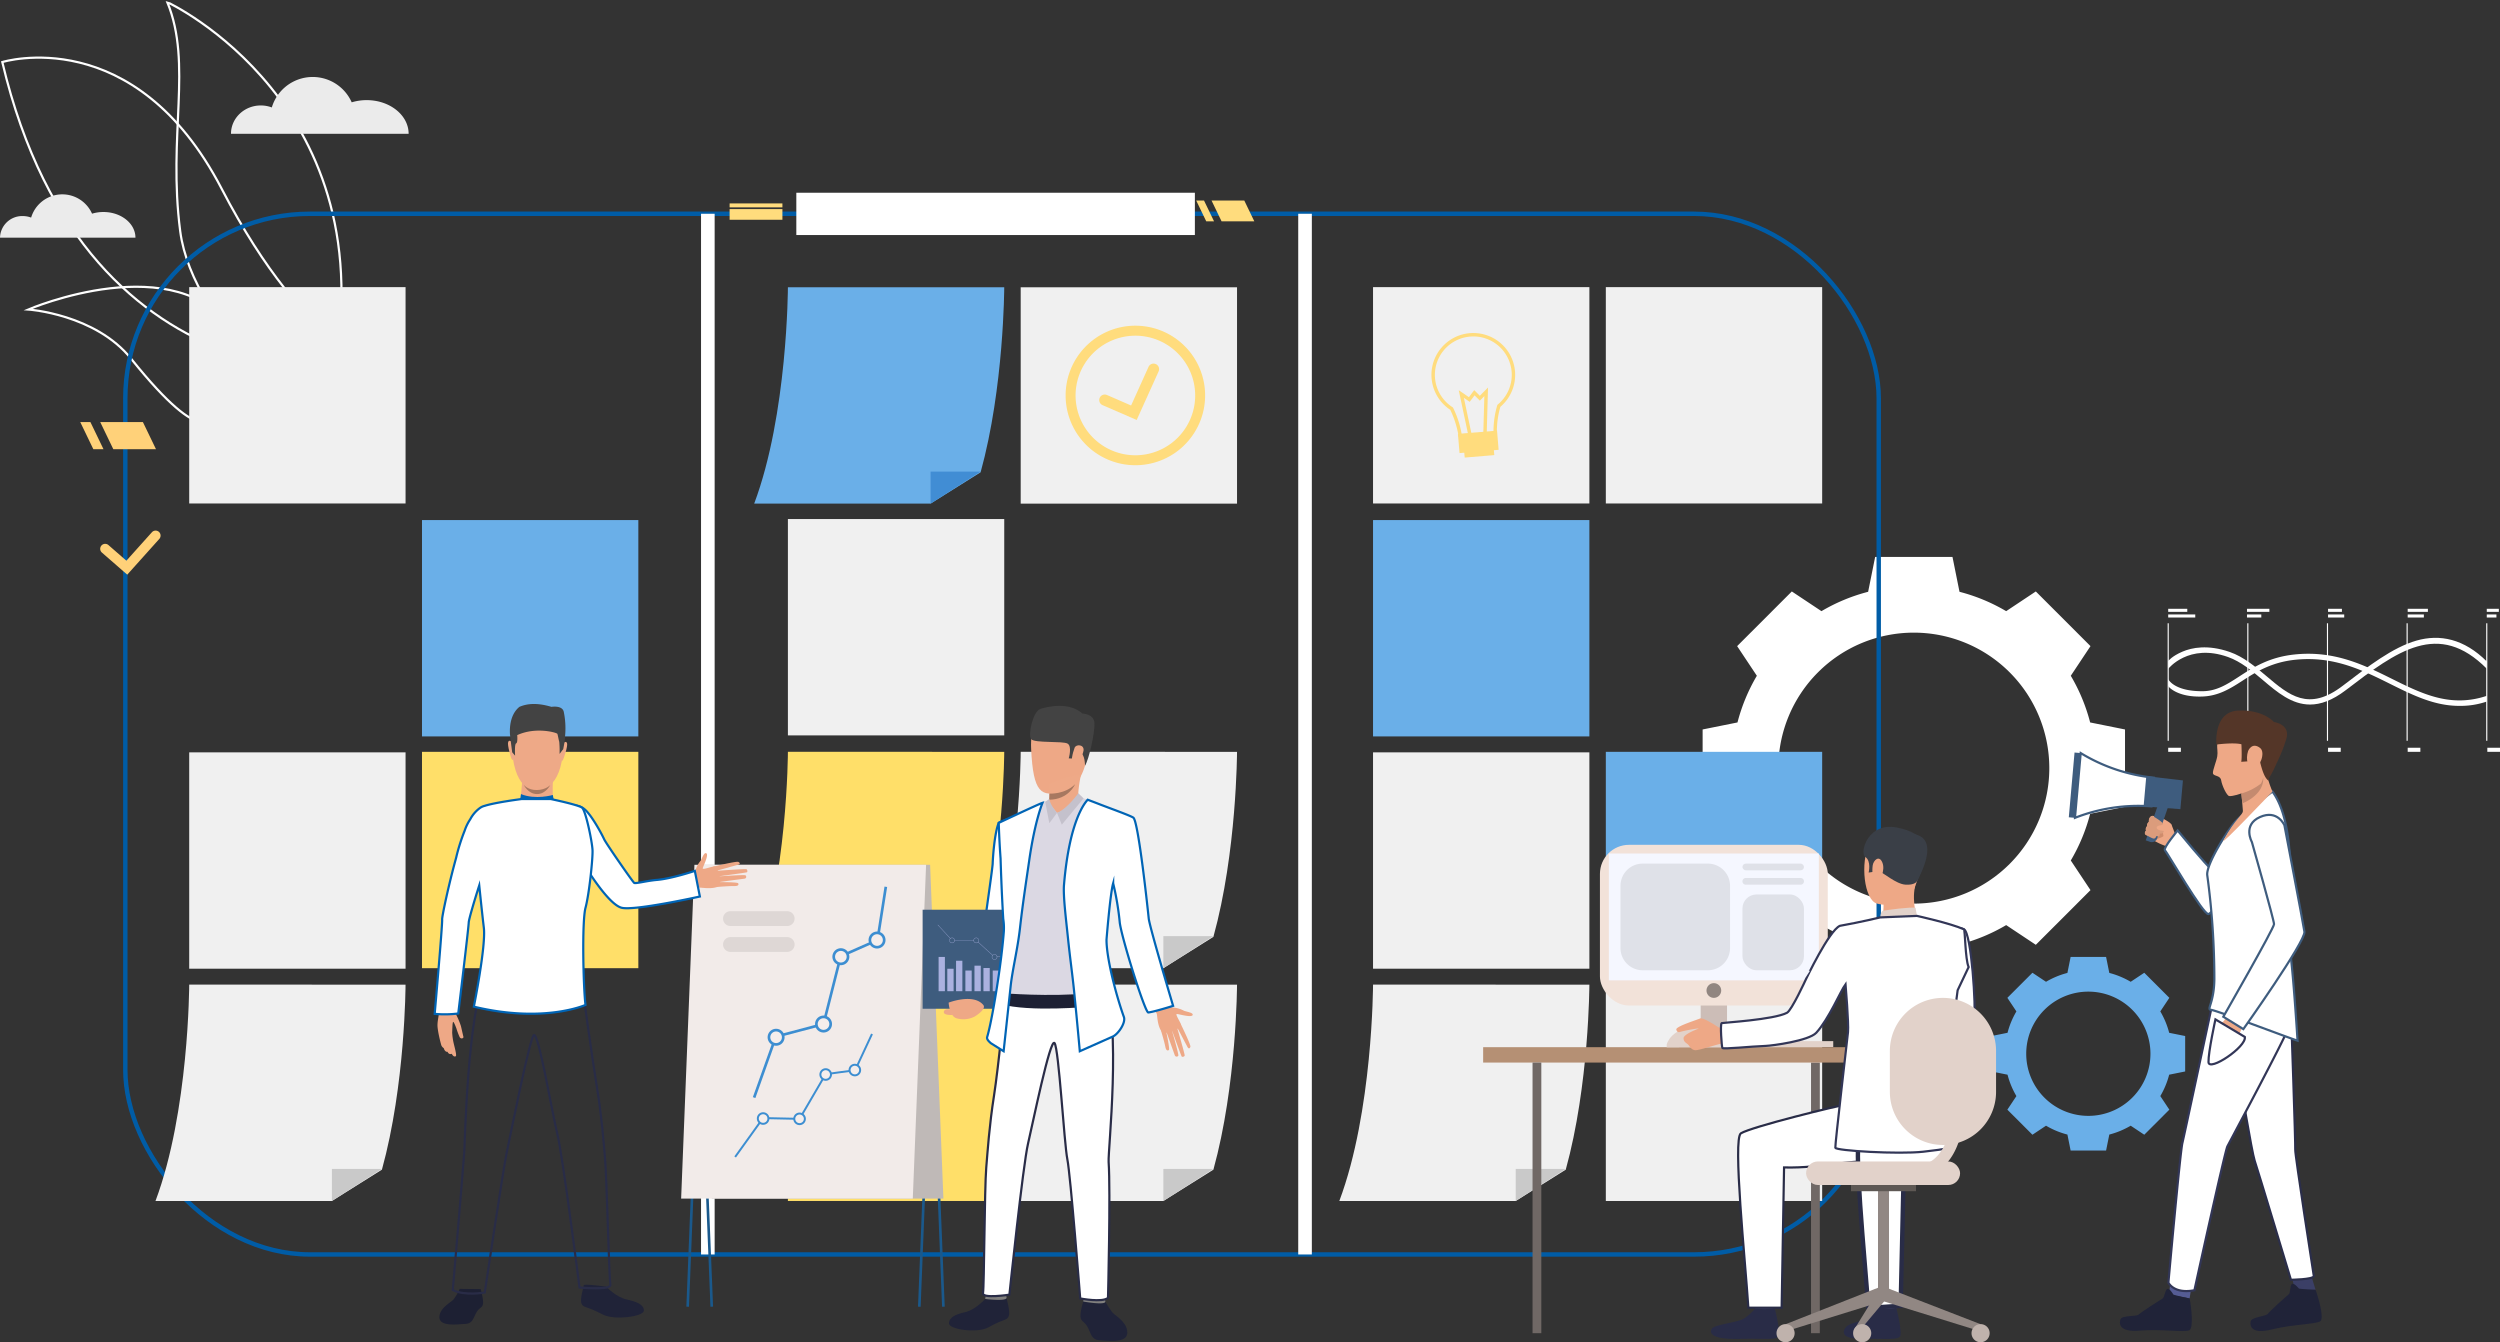 <svg xmlns="http://www.w3.org/2000/svg" width="1133.816" height="608.746" viewBox="0 0 1133.816 608.746">
  <rect x="0" y="0" width="1133.816" height="608.746" fill="#333333" stroke="none"/>
  <g id="ABOUTE_US-02" data-name="ABOUTE US-02" transform="translate(-106.512 -115.211)">
    <g id="Group_446" data-name="Group 446" transform="translate(878.698 367.791)">
      <path id="Path_892" data-name="Path 892" d="M2218.092,997.1a82.058,82.058,0,0,0-8.78-21.168l8.938-13.442-12.4-12.4-12.4-12.4-13.442,8.938a82.063,82.063,0,0,0-21.168-8.78l-3.182-15.812h-35.073l-3.183,15.812a82.072,82.072,0,0,0-21.167,8.78l-13.442-8.938-12.4,12.4-12.4,12.4,8.938,13.442a82.077,82.077,0,0,0-8.78,21.168l-15.812,3.182v35.073l15.812,3.182a82.084,82.084,0,0,0,8.78,21.168l-8.938,13.442,12.4,12.4,12.4,12.4,13.442-8.938a82.086,82.086,0,0,0,21.167,8.78l3.183,15.812h35.073l3.182-15.812a82.076,82.076,0,0,0,21.168-8.78l13.442,8.938,12.4-12.4,12.4-12.4-8.937-13.442a82.066,82.066,0,0,0,8.78-21.168l15.812-3.182v-35.073Zm-79.97,82.167a61.448,61.448,0,1,1,61.448-61.448A61.448,61.448,0,0,1,2138.122,1079.262Z" transform="translate(-2042.34 -922.032)" fill="#fff"/>
    </g>
    <g id="Group_447" data-name="Group 447" transform="translate(1009.719 549.201)">
      <path id="Path_893" data-name="Path 893" d="M2451.376,1411.229a37.626,37.626,0,0,0-4.025-9.7l4.1-6.162-5.685-5.685-5.685-5.685-6.162,4.1a37.626,37.626,0,0,0-9.7-4.025l-1.459-7.249h-16.079l-1.459,7.249a37.628,37.628,0,0,0-9.7,4.025l-6.162-4.1-5.685,5.685-5.685,5.685,4.1,6.162a37.633,37.633,0,0,0-4.025,9.7l-7.249,1.459v16.079l7.249,1.459a37.635,37.635,0,0,0,4.025,9.7l-4.1,6.162,5.685,5.685,5.685,5.685,6.162-4.1a37.649,37.649,0,0,0,9.7,4.025l1.459,7.249h16.079l1.459-7.249a37.637,37.637,0,0,0,9.7-4.025l6.163,4.1,5.685-5.685,5.685-5.685-4.1-6.162a37.627,37.627,0,0,0,4.025-9.7l7.249-1.459v-16.079Zm-36.662,37.669a28.171,28.171,0,1,1,28.17-28.171A28.171,28.171,0,0,1,2414.714,1448.9Z" transform="translate(-2370.803 -1376.816)" fill="#6aafe8"/>
    </g>
    <g id="Group_460" data-name="Group 460" transform="translate(106.512 116.2)">
      <g id="Group_457" data-name="Group 457" transform="translate(1.039)">
        <g id="Group_450" data-name="Group 450" transform="translate(11.789 129.062)">
          <g id="Group_449" data-name="Group 449">
            <g id="Group_448" data-name="Group 448">
              <path id="Path_894" data-name="Path 894" d="M138.671,625.178s67.593-29.049,93.7,10.321S221.9,672.417,221.9,672.417s-2.032,18.2-36.557-24.876C169.074,627.237,138.671,625.178,138.671,625.178Z" transform="translate(-138.671 -614.857)" fill="none" stroke="#fff" stroke-miterlimit="10" stroke-width="1"/>
            </g>
          </g>
        </g>
        <g id="Group_453" data-name="Group 453" transform="translate(0 25.149)">
          <g id="Group_452" data-name="Group 452">
            <g id="Group_451" data-name="Group 451">
              <path id="Path_895" data-name="Path 895" d="M109.117,356.359s60-18.609,99.506,57.5,75.02,82.123,75.02,82.123S147.934,520.33,109.117,356.359Z" transform="translate(-109.117 -354.352)" fill="none" stroke="#fff" stroke-miterlimit="10" stroke-width="1"/>
            </g>
          </g>
        </g>
        <g id="Group_456" data-name="Group 456" transform="translate(74.841)">
          <g id="Group_455" data-name="Group 455">
            <g id="Group_454" data-name="Group 454">
              <path id="Path_896" data-name="Path 896" d="M371.473,462.475c-5.255,25.3-63.172-23.489-68.875-67.243s5.653-75.858-5.859-103.926C296.739,291.306,397.347,337.876,371.473,462.475Z" transform="translate(-296.739 -291.306)" fill="none" stroke="#fff" stroke-miterlimit="10" stroke-width="1"/>
            </g>
          </g>
        </g>
      </g>
      <g id="Group_458" data-name="Group 458" transform="translate(104.758 33.92)">
        <path id="Path_897" data-name="Path 897" d="M430.659,386.843a23.184,23.184,0,0,0-6.776,1,19.353,19.353,0,0,0-36.233,2.324,14.144,14.144,0,0,0-5-.908c-7.462,0-13.512,5.75-13.512,12.844H449.7C449.7,393.673,441.173,386.843,430.659,386.843Z" transform="translate(-369.134 -376.341)" fill="#ebebeb"/>
      </g>
      <g id="Group_459" data-name="Group 459" transform="translate(0 87.155)">
        <path id="Path_898" data-name="Path 898" d="M153.425,517.806a17.684,17.684,0,0,0-5.166.759,14.757,14.757,0,0,0-27.628,1.773,10.775,10.775,0,0,0-3.816-.693,10.059,10.059,0,0,0-10.3,9.794H167.94C167.94,523.015,161.442,517.806,153.425,517.806Z" transform="translate(-106.512 -509.799)" fill="#ebebeb"/>
      </g>
    </g>
    <rect id="Rectangle_162" data-name="Rectangle 162" width="795.223" height="471.984" rx="83.789" transform="translate(163.342 212.161)" fill="none" stroke="#005ca6" stroke-miterlimit="10" stroke-width="2"/>
    <g id="Group_465" data-name="Group 465" transform="translate(151.971 355.843)">
      <g id="Group_464" data-name="Group 464">
        <g id="Group_463" data-name="Group 463">
          <path id="Path_901" data-name="Path 901" d="M232.722,912.072l-11.473-10a2.26,2.26,0,1,1,2.97-3.407l8.113,7.073,11.57-12.9a2.26,2.26,0,0,1,3.365,3.018Z" transform="translate(-220.474 -892.079)" fill="#ffd179"/>
        </g>
      </g>
    </g>
    <path id="Path_902" data-name="Path 902" d="M1488.537,526.258h14.853l-4.546-9.429H1483.99Z" transform="translate(-828.014 -310.67)" fill="#ffdc7d"/>
    <path id="Path_903" data-name="Path 903" d="M1471.113,526.258h3.539l-4.546-9.429h-3.539Z" transform="translate(-817.54 -310.67)" fill="#ffdc7d"/>
    <path id="Path_904" data-name="Path 904" d="M226.4,781.02h19.359l-5.926-12.29H220.474Z" transform="translate(-68.503 -462.09)" fill="#ffd179"/>
    <path id="Path_905" data-name="Path 905" d="M203.69,781.02H208.3l-5.925-12.29h-4.613Z" transform="translate(-54.852 -462.09)" fill="#ffd179"/>
    <rect id="Rectangle_163" data-name="Rectangle 163" width="98.119" height="98.119" transform="translate(297.899 351.079)" fill="#6aafe8"/>
    <rect id="Rectangle_164" data-name="Rectangle 164" width="98.119" height="98.119" transform="translate(192.324 245.433)" fill="#f0f0f0"/>
    <rect id="Rectangle_165" data-name="Rectangle 165" width="98.119" height="98.119" transform="translate(463.844 350.613)" fill="#f0f0f0"/>
    <rect id="Rectangle_166" data-name="Rectangle 166" width="98.119" height="98.119" transform="translate(297.899 456.189)" fill="#ffdf69"/>
    <rect id="Rectangle_167" data-name="Rectangle 167" width="98.119" height="98.119" transform="translate(463.844 561.769)" fill="#ffdf69"/>
    <rect id="Rectangle_168" data-name="Rectangle 168" width="98.119" height="98.119" transform="translate(192.324 456.424)" fill="#f0f0f0"/>
    <g id="Group_466" data-name="Group 466" transform="translate(554.124 561.769)">
      <path id="Path_906" data-name="Path 906" d="M1342.061,1408.325s-.069,45.417-10.715,83.917l-22.691,14.2h-80c15.2-40.45,15.292-98.119,15.292-98.119Z" transform="translate(-1228.65 -1408.325)" fill="#f0f0f0"/>
      <path id="Path_907" data-name="Path 907" d="M1429.218,1632.406v-14.531h22.691Z" transform="translate(-1349.213 -1534.287)" fill="#c9c9c9"/>
    </g>
    <g id="Group_467" data-name="Group 467" transform="translate(448.548 456.189)">
      <path id="Path_908" data-name="Path 908" d="M1077.389,1143.641s-.069,45.417-10.715,83.917l-22.691,14.2h-80c15.2-40.45,15.292-98.119,15.292-98.119Z" transform="translate(-963.978 -1143.641)" fill="#ffdf69"/>
      <path id="Path_909" data-name="Path 909" d="M1164.545,1367.722V1353.19h22.691Z" transform="translate(-1084.541 -1269.603)" fill="#deba35"/>
    </g>
    <rect id="Rectangle_169" data-name="Rectangle 169" width="98.119" height="98.119" transform="translate(569.42 245.503)" fill="#f0f0f0"/>
    <g id="Group_468" data-name="Group 468" transform="translate(448.548 245.503)">
      <path id="Path_910" data-name="Path 910" d="M1077.389,615.463s-.069,45.417-10.715,83.917l-22.691,14.2h-80c15.2-40.45,15.292-98.119,15.292-98.119Z" transform="translate(-963.978 -615.463)" fill="#6aafe8"/>
      <path id="Path_911" data-name="Path 911" d="M1164.545,839.544V825.013h22.691Z" transform="translate(-1084.541 -741.425)" fill="#418dd4"/>
    </g>
    <g id="Group_470" data-name="Group 470" transform="translate(177.028 561.769)">
      <g id="Group_469" data-name="Group 469">
        <path id="Path_912" data-name="Path 912" d="M396.7,1408.325s-.068,45.417-10.714,83.917l-22.691,14.2h-80c15.2-40.45,15.292-98.119,15.292-98.119Z" transform="translate(-283.291 -1408.325)" fill="#f0f0f0"/>
        <path id="Path_913" data-name="Path 913" d="M483.858,1632.406v-14.531H506.55Z" transform="translate(-403.854 -1534.287)" fill="#c9c9c9"/>
      </g>
    </g>
    <rect id="Rectangle_170" data-name="Rectangle 170" width="98.119" height="98.119" transform="translate(729.221 351.079)" fill="#6aafe8"/>
    <rect id="Rectangle_171" data-name="Rectangle 171" width="98.119" height="98.119" transform="translate(729.221 245.433)" fill="#f0f0f0"/>
    <rect id="Rectangle_172" data-name="Rectangle 172" width="98.119" height="98.119" transform="translate(834.796 245.433)" fill="#f0f0f0"/>
    <rect id="Rectangle_173" data-name="Rectangle 173" width="98.119" height="98.119" transform="translate(834.796 456.189)" fill="#6aafe8"/>
    <rect id="Rectangle_174" data-name="Rectangle 174" width="98.119" height="98.119" transform="translate(834.796 561.769)" fill="#f0f0f0"/>
    <rect id="Rectangle_175" data-name="Rectangle 175" width="98.119" height="98.119" transform="translate(729.221 456.424)" fill="#f0f0f0"/>
    <g id="Group_472" data-name="Group 472" transform="translate(713.925 561.769)">
      <g id="Group_471" data-name="Group 471">
        <path id="Path_914" data-name="Path 914" d="M1742.673,1408.325s-.069,45.417-10.715,83.917l-22.691,14.2h-80c15.2-40.45,15.292-98.119,15.292-98.119Z" transform="translate(-1629.263 -1408.325)" fill="#f0f0f0"/>
        <path id="Path_915" data-name="Path 915" d="M1829.83,1632.406v-14.531h22.691Z" transform="translate(-1749.825 -1534.287)" fill="#c9c9c9"/>
      </g>
    </g>
    <g id="Group_473" data-name="Group 473" transform="translate(554.124 456.189)">
      <path id="Path_916" data-name="Path 916" d="M1342.061,1143.641s-.069,45.417-10.715,83.917l-22.691,14.2h-80c15.2-40.45,15.292-98.119,15.292-98.119Z" transform="translate(-1228.65 -1143.641)" fill="#f0f0f0"/>
      <path id="Path_917" data-name="Path 917" d="M1429.218,1367.722V1353.19h22.691Z" transform="translate(-1349.213 -1269.603)" fill="#c9c9c9"/>
    </g>
    <rect id="Rectangle_176" data-name="Rectangle 176" width="23.948" height="1.788" transform="translate(461.358 209.254) rotate(180)" fill="#ffdc7d"/>
    <rect id="Rectangle_177" data-name="Rectangle 177" width="23.948" height="4.842" transform="translate(461.358 214.878) rotate(180)" fill="#ffdc7d"/>
    <rect id="Rectangle_178" data-name="Rectangle 178" width="6.171" height="471.984" transform="translate(424.451 212.161)" fill="#fff"/>
    <rect id="Rectangle_179" data-name="Rectangle 179" width="6.172" height="471.984" transform="translate(695.294 212.161)" fill="#fff"/>
    <rect id="Rectangle_180" data-name="Rectangle 180" width="180.752" height="19.182" transform="translate(467.667 202.625)" fill="#fff"/>
    <g id="Group_480" data-name="Group 480" transform="translate(589.808 262.932)">
      <g id="Group_478" data-name="Group 478" transform="translate(15.233 17.184)">
        <g id="Group_477" data-name="Group 477">
          <g id="Group_476" data-name="Group 476">
            <g id="Group_475" data-name="Group 475">
              <g id="Group_474" data-name="Group 474">
                <path id="Path_918" data-name="Path 918" d="M1373.287,727.8l-15.481-6.728a2.506,2.506,0,1,1,2-4.6l10.947,4.758,7.905-17.52a2.506,2.506,0,1,1,4.569,2.061Z" transform="translate(-1356.298 -702.234)" fill="#ffdc7d"/>
              </g>
            </g>
          </g>
        </g>
      </g>
      <g id="Group_479" data-name="Group 479">
        <path id="Path_919" data-name="Path 919" d="M1367.931,716.675a31.641,31.641,0,1,1,7.7-44.081A31.677,31.677,0,0,1,1367.931,716.675ZM1334.147,668.6a27.121,27.121,0,1,0,37.783,6.6A27.152,27.152,0,0,0,1334.147,668.6Z" transform="translate(-1318.109 -659.156)" fill="#ffdc7d"/>
      </g>
    </g>
    <g id="Group_488" data-name="Group 488" transform="translate(1089.593 391.314)">
      <g id="Group_481" data-name="Group 481" transform="translate(0 6.567)">
        <rect id="Rectangle_181" data-name="Rectangle 181" width="0.508" height="53.298" fill="#fff"/>
      </g>
      <g id="Group_482" data-name="Group 482" transform="translate(36.12 6.567)">
        <rect id="Rectangle_182" data-name="Rectangle 182" width="0.508" height="53.298" fill="#fff"/>
      </g>
      <g id="Group_483" data-name="Group 483" transform="translate(72.24 6.567)">
        <rect id="Rectangle_183" data-name="Rectangle 183" width="0.508" height="53.298" fill="#fff"/>
      </g>
      <g id="Group_484" data-name="Group 484" transform="translate(108.361 6.567)">
        <rect id="Rectangle_184" data-name="Rectangle 184" width="0.508" height="53.298" fill="#fff"/>
      </g>
      <g id="Group_485" data-name="Group 485" transform="translate(144.481 6.567)">
        <rect id="Rectangle_185" data-name="Rectangle 185" width="0.508" height="53.298" fill="#fff"/>
      </g>
      <rect id="Rectangle_186" data-name="Rectangle 186" width="5.747" height="1.852" transform="translate(0.254 63.022)" fill="#fff"/>
      <rect id="Rectangle_187" data-name="Rectangle 187" width="8.652" height="1.389" transform="translate(0.254)" fill="#fff"/>
      <rect id="Rectangle_188" data-name="Rectangle 188" width="12.272" height="1.389" transform="translate(0.254 2.568)" fill="#fff"/>
      <rect id="Rectangle_189" data-name="Rectangle 189" width="10.157" height="1.389" transform="translate(35.985)" fill="#fff"/>
      <rect id="Rectangle_190" data-name="Rectangle 190" width="6.495" height="1.389" transform="translate(35.985 2.568)" fill="#fff"/>
      <rect id="Rectangle_191" data-name="Rectangle 191" width="6.294" height="1.389" transform="translate(72.748)" fill="#fff"/>
      <rect id="Rectangle_192" data-name="Rectangle 192" width="7.336" height="1.389" transform="translate(72.748 2.568)" fill="#fff"/>
      <rect id="Rectangle_193" data-name="Rectangle 193" width="9.168" height="1.389" transform="translate(108.869)" fill="#fff"/>
      <rect id="Rectangle_194" data-name="Rectangle 194" width="7.336" height="1.389" transform="translate(108.869 2.568)" fill="#fff"/>
      <rect id="Rectangle_195" data-name="Rectangle 195" width="5.476" height="1.389" transform="translate(144.735)" fill="#fff"/>
      <rect id="Rectangle_196" data-name="Rectangle 196" width="4.382" height="1.389" transform="translate(144.735 2.568)" fill="#fff"/>
      <rect id="Rectangle_197" data-name="Rectangle 197" width="5.747" height="1.852" transform="translate(36.374 63.022)" fill="#fff"/>
      <rect id="Rectangle_198" data-name="Rectangle 198" width="5.747" height="1.852" transform="translate(72.748 63.022)" fill="#fff"/>
      <rect id="Rectangle_199" data-name="Rectangle 199" width="5.747" height="1.852" transform="translate(108.869 63.022)" fill="#fff"/>
      <rect id="Rectangle_200" data-name="Rectangle 200" width="5.747" height="1.852" transform="translate(144.989 63.022)" fill="#fff"/>
      <g id="Group_486" data-name="Group 486" transform="translate(0.254 20.385)">
        <path id="Path_920" data-name="Path 920" d="M2703.643,1055.753c-11.266,0-21.06-4.87-31.269-9.948-12.6-6.268-25.638-12.749-43-10.974-11.089,1.133-18.049,5.649-24.19,9.633-5.56,3.608-10.817,6.78-17.936,7.051-11.506.438-15.5-4.47-15.564-4.769V1043.6h0c.014.055,2.527,5.562,15.552,5.5,6.415-.033,11.149-3.1,16.631-6.661,6.371-4.133,13.591-8.818,25.261-10.01,18.062-1.846,31.415,4.794,44.328,11.215,13.512,6.719,26.406,13.02,42.709,7.553v2.589A36.824,36.824,0,0,1,2703.643,1055.753Z" transform="translate(-2571.68 -1032.109)" fill="#fff"/>
      </g>
      <g id="Group_487" data-name="Group 487" transform="translate(0.254 13.17)">
        <path id="Path_921" data-name="Path 921" d="M2636.019,1044.276c-8.316,0-14.911-5.592-21.369-11.067-4.9-4.151-9.976-8.4-15.839-10.488-17.894-6.389-27.049,5.277-27.131,5.38v-3.549c.1-.121,1.729-2.242,6.454-4.266,4.3-1.844,11.518-3.314,21.472.149,6.307,2.194,11.544,6.634,16.609,10.928,10.276,8.712,19.149,16.235,34.56,4.45,11.672-8.925,22.675-17.431,33.5-20.538,10.589-3.039,21.628-.815,31.961,9.519l-.076,3.223c-21.95-22.046-40.64-8.079-63.915,9.72C2646.08,1042.45,2640.768,1044.275,2636.019,1044.276Z" transform="translate(-2571.68 -1014.02)" fill="#fff"/>
      </g>
    </g>
    <g id="Group_493" data-name="Group 493" transform="translate(755.715 266.251)">
      <g id="Group_489" data-name="Group 489">
        <path id="Path_922" data-name="Path 922" d="M1754.812,719.916a9.447,9.447,0,0,1-5.634-1.7,7.076,7.076,0,0,1-3.069-5.154,42.97,42.97,0,0,0-3.549-10.759,18.984,18.984,0,1,1,22.719-1.367,40.872,40.872,0,0,0-1.58,10.666c.327,4.166-3.33,7.876-8.168,8.278C1755.291,719.9,1755.051,719.912,1754.812,719.916Zm-2.044-50.885a17.429,17.429,0,0,0-9.178,32.09l.187.12.1.2a44.784,44.784,0,0,1,3.775,11.4l.008.059a5.546,5.546,0,0,0,2.427,4.049,7.992,7.992,0,0,0,5.322,1.38c4-.332,7.022-3.307,6.746-6.633l0-.03v-.029a42.687,42.687,0,0,1,1.7-11.348l.065-.237.189-.157a17.426,17.426,0,0,0-11.332-30.869Z" transform="translate(-1734.028 -667.476)" fill="#ffdc7d"/>
      </g>
      <g id="Group_490" data-name="Group 490" transform="translate(12.374 24.703)">
        <path id="Path_923" data-name="Path 923" d="M1769.376,751.009l-4.327-20.381,4.615,3.168,2.4-3.2,2.551,2.566,3.709-3.762-.588,20.855-1.552-.044.476-16.912-2.041,2.07-2.392-2.406-2.214,2.95-2.637-1.81,3.519,16.578Z" transform="translate(-1765.049 -729.405)" fill="#ffdc7d"/>
      </g>
      <g id="Group_491" data-name="Group 491" transform="translate(14.625 49.961)">
        <rect id="Rectangle_201" data-name="Rectangle 201" width="13.464" height="5.425" transform="translate(0 1.114) rotate(-4.748)" fill="#ffdc7d"/>
      </g>
      <g id="Group_492" data-name="Group 492" transform="translate(12.009 44.258)">
        <rect id="Rectangle_202" data-name="Rectangle 202" width="17.794" height="8.734" transform="translate(0 1.472) rotate(-4.747)" fill="#ffdc7d"/>
      </g>
    </g>
    <g id="Group_543" data-name="Group 543" transform="translate(303.664 434.492)">
      <g id="Group_494" data-name="Group 494" transform="translate(34.884 2.96)">
        <path id="Path_924" data-name="Path 924" d="M701.987,1096.8s11.358,1.916,9.431,19.7-11.952,16.213-12.622,16.188-10.084.214-10.581-21.527C688.215,1111.156,688.07,1095.082,701.987,1096.8Z" transform="translate(-688.215 -1096.669)" fill="#eea987"/>
      </g>
      <g id="Group_495" data-name="Group 495" transform="translate(38.716 32.057)">
        <path id="Path_925" data-name="Path 925" d="M712.737,1171.672s-.436,7.372.255,8.965-9.075,6.578-15.172.838c0,0,1.233-8,.85-10.824S712.737,1171.672,712.737,1171.672Z" transform="translate(-697.82 -1169.614)" fill="#eea987"/>
      </g>
      <g id="Group_496" data-name="Group 496" transform="translate(57.576 17.185)">
        <path id="Path_926" data-name="Path 926" d="M745.845,1132.905s1.26-1.317,1.7.035-1.594,7.182-1.86,7.617c0,0-.233.52-.529.229S745.845,1132.905,745.845,1132.905Z" transform="translate(-745.103 -1132.33)" fill="#eea987"/>
      </g>
      <g id="Group_497" data-name="Group 497" transform="translate(33.226 16.662)">
        <path id="Path_927" data-name="Path 927" d="M685.846,1131.638s-1.205-1.367-1.7-.035,1.319,7.318,1.545,7.687c0,0,.391.614.7.336S685.846,1131.638,685.846,1131.638Z" transform="translate(-684.058 -1131.02)" fill="#eea987"/>
      </g>
      <path id="Path_928" data-name="Path 928" d="M701.9,1180.995s1.813,2.517,6.025,2.422,6.04-2.291,6.04-2.291-1.994,4.17-6.06,4.126S701.9,1180.995,701.9,1180.995Z" transform="translate(-661.559 -1144.398)" fill="#a77860"/>
      <path id="Path_929" data-name="Path 929" d="M615.3,1754.228a23.422,23.422,0,0,1-2.862,4.873c-1.309,1.383-6.321,3.856-6.348,7.964-.03,4.455,8.449,3.219,11.765,3.056s3.566-2.542,4.963-5.065,2.8-2.095,3.065-4.129-1.069-6.589-1.069-6.589Z" transform="translate(-603.966 -1488.973)" fill="#1d2033"/>
      <g id="Group_500" data-name="Group 500" transform="translate(114.127 121.359)">
        <g id="Group_499" data-name="Group 499">
          <g id="Group_498" data-name="Group 498">
            <path id="Path_930" data-name="Path 930" d="M993.129,1545.495l-1.193-.048,6.005-150.765H894.073l-6.007,150.813-1.193-.048,6.053-151.959H999.184Z" transform="translate(-886.873 -1393.488)" fill="#1a598c"/>
          </g>
        </g>
      </g>
      <g id="Group_503" data-name="Group 503" transform="translate(118.994 121.359)">
        <g id="Group_502" data-name="Group 502">
          <g id="Group_501" data-name="Group 501">
            <path id="Path_931" data-name="Path 931" d="M1010.191,1545.495l-6.007-150.813H900.316l6.005,150.765-1.193.048-6.055-152.007h106.257l6.053,151.959Z" transform="translate(-899.074 -1393.488)" fill="#1a598c"/>
          </g>
        </g>
      </g>
      <g id="Group_505" data-name="Group 505" transform="translate(119.615 72.929)">
        <g id="Group_504" data-name="Group 504">
          <path id="Path_932" data-name="Path 932" d="M906.661,1423.464h105.063l-6.03-151.386H900.631Z" transform="translate(-900.631 -1272.078)" fill="#bfb9b7"/>
        </g>
      </g>
      <g id="Group_507" data-name="Group 507" transform="translate(111.76 72.929)">
        <g id="Group_506" data-name="Group 506">
          <path id="Path_933" data-name="Path 933" d="M986,1423.464H880.939l6.03-151.386H992.032Z" transform="translate(-880.939 -1272.078)" fill="#f2ebe9"/>
        </g>
      </g>
      <g id="Group_509" data-name="Group 509" transform="translate(144.286 82.797)">
        <g id="Group_508" data-name="Group 508">
          <path id="Path_934" data-name="Path 934" d="M963.625,1392.727l-1.145-.408,9.958-27.935,21.595-5.712,7.76-30.661,16.664-7.355,3.732-23.841,1.2.188-3.835,24.5-16.73,7.384-7.791,30.78-21.667,5.732Z" transform="translate(-962.48 -1296.815)" fill="#3d8ed1"/>
        </g>
      </g>
      <g id="Group_510" data-name="Group 510" transform="translate(173.1 141.909)">
        <path id="Path_935" data-name="Path 935" d="M1040.464,1446.2a3.241,3.241,0,1,1-4.56-.458A3.241,3.241,0,0,1,1040.464,1446.2Z" transform="translate(-1034.714 -1445.006)" fill="#f5eeec"/>
      </g>
      <g id="Group_511" data-name="Group 511" transform="translate(172.494 141.303)">
        <path id="Path_936" data-name="Path 936" d="M1039.477,1450.314a3.848,3.848,0,1,1,.544-5.415A3.853,3.853,0,0,1,1039.477,1450.314Zm-4.1-5.018a2.633,2.633,0,1,0,3.7.372A2.636,2.636,0,0,0,1035.375,1445.3Z" transform="translate(-1033.195 -1443.487)" fill="#3d8ed1"/>
      </g>
      <g id="Group_512" data-name="Group 512" transform="translate(180.963 111.373)">
        <path id="Path_937" data-name="Path 937" d="M1060.176,1369.646a3.241,3.241,0,1,1-4.56-.458A3.24,3.24,0,0,1,1060.176,1369.646Z" transform="translate(-1054.426 -1368.456)" fill="#f5eeec"/>
      </g>
      <g id="Group_513" data-name="Group 513" transform="translate(180.357 110.767)">
        <path id="Path_938" data-name="Path 938" d="M1059.189,1373.763a3.848,3.848,0,1,1,.544-5.415A3.852,3.852,0,0,1,1059.189,1373.763Zm-4.1-5.018a2.633,2.633,0,1,0,3.705.372A2.636,2.636,0,0,0,1055.087,1368.745Z" transform="translate(-1052.907 -1366.937)" fill="#3d8ed1"/>
      </g>
      <g id="Group_514" data-name="Group 514" transform="translate(197.371 103.809)">
        <path id="Path_939" data-name="Path 939" d="M1101.31,1350.682a3.24,3.24,0,1,1-4.56-.458A3.24,3.24,0,0,1,1101.31,1350.682Z" transform="translate(-1095.56 -1349.492)" fill="#f5eeec"/>
      </g>
      <g id="Group_515" data-name="Group 515" transform="translate(151.59 147.906)">
        <path id="Path_940" data-name="Path 940" d="M986.538,1461.23a3.241,3.241,0,1,1-4.56-.458A3.241,3.241,0,0,1,986.538,1461.23Z" transform="translate(-980.789 -1460.04)" fill="#f5eeec"/>
      </g>
      <g id="Group_516" data-name="Group 516" transform="translate(150.984 147.3)">
        <path id="Path_941" data-name="Path 941" d="M985.552,1465.348a3.848,3.848,0,1,1,.544-5.415A3.853,3.853,0,0,1,985.552,1465.348Zm-4.1-5.019a2.633,2.633,0,1,0,3.7.372A2.636,2.636,0,0,0,981.45,1460.329Z" transform="translate(-979.27 -1458.521)" fill="#3d8ed1"/>
      </g>
      <g id="Group_519" data-name="Group 519" transform="translate(130.776 105.717)">
        <g id="Group_518" data-name="Group 518">
          <g id="Group_517" data-name="Group 517">
            <path id="Rectangle_203" data-name="Rectangle 203" d="M3.361,0H29.083a3.36,3.36,0,0,1,3.36,3.36v0a3.361,3.361,0,0,1-3.361,3.361H3.36A3.36,3.36,0,0,1,0,3.361v0A3.361,3.361,0,0,1,3.361,0Z" fill="#ded7d5"/>
          </g>
        </g>
      </g>
      <g id="Group_522" data-name="Group 522" transform="translate(130.776 93.968)">
        <g id="Group_521" data-name="Group 521">
          <g id="Group_520" data-name="Group 520">
            <path id="Rectangle_204" data-name="Rectangle 204" d="M3.36,0H29.083a3.36,3.36,0,0,1,3.36,3.36v0a3.36,3.36,0,0,1-3.36,3.36H3.361A3.361,3.361,0,0,1,0,3.36v0A3.36,3.36,0,0,1,3.36,0Z" fill="#ded7d5"/>
          </g>
        </g>
      </g>
      <g id="Group_523" data-name="Group 523" transform="translate(196.765 103.203)">
        <path id="Path_942" data-name="Path 942" d="M1100.323,1354.8a3.848,3.848,0,1,1,.544-5.415A3.853,3.853,0,0,1,1100.323,1354.8Zm-4.1-5.018a2.633,2.633,0,1,0,3.7.373A2.636,2.636,0,0,0,1096.221,1349.781Z" transform="translate(-1094.041 -1347.973)" fill="#3d8ed1"/>
      </g>
      <g id="Group_525" data-name="Group 525" transform="translate(135.887 149.463)">
        <g id="Group_524" data-name="Group 524">
          <path id="Path_943" data-name="Path 943" d="M942.153,1520.169l-.731-.524,12.8-17.829,16.529.359,11.8-20.219,13.359-1.819,7.536-16.193.815.379-7.744,16.638-13.411,1.826-11.844,20.3-16.585-.36Z" transform="translate(-941.423 -1463.944)" fill="#3d8ed1"/>
        </g>
      </g>
      <g id="Group_526" data-name="Group 526" transform="translate(163.074 185.749)">
        <path id="Path_944" data-name="Path 944" d="M1014.184,1556.367a2.4,2.4,0,1,1-3.15-1.26A2.4,2.4,0,0,1,1014.184,1556.367Z" transform="translate(-1009.58 -1554.912)" fill="#f5eeec"/>
      </g>
      <g id="Group_527" data-name="Group 527" transform="translate(162.625 185.3)">
        <path id="Path_945" data-name="Path 945" d="M1012.425,1559.252a2.848,2.848,0,1,1,1.5-3.74A2.851,2.851,0,0,1,1012.425,1559.252Zm-1.89-4.409a1.949,1.949,0,1,0,2.559,1.023A1.951,1.951,0,0,0,1010.535,1554.844Z" transform="translate(-1008.455 -1553.787)" fill="#3d8ed1"/>
      </g>
      <g id="Group_528" data-name="Group 528" transform="translate(174.92 165.641)">
        <path id="Path_946" data-name="Path 946" d="M1043.88,1505.956a2.4,2.4,0,1,1-3.149-1.259A2.4,2.4,0,0,1,1043.88,1505.956Z" transform="translate(-1039.276 -1504.502)" fill="#f5eeec"/>
      </g>
      <g id="Group_529" data-name="Group 529" transform="translate(174.47 165.192)">
        <path id="Path_947" data-name="Path 947" d="M1042.121,1508.843a2.848,2.848,0,1,1,1.5-3.74A2.852,2.852,0,0,1,1042.121,1508.843Zm-1.89-4.409a1.949,1.949,0,1,0,2.559,1.024A1.951,1.951,0,0,0,1040.231,1504.433Z" transform="translate(-1038.15 -1503.377)" fill="#3d8ed1"/>
      </g>
      <g id="Group_530" data-name="Group 530" transform="translate(188.139 163.621)">
        <path id="Path_948" data-name="Path 948" d="M1077.019,1500.891a2.4,2.4,0,1,1-3.15-1.26A2.4,2.4,0,0,1,1077.019,1500.891Z" transform="translate(-1072.415 -1499.437)" fill="#f5eeec"/>
      </g>
      <g id="Group_531" data-name="Group 531" transform="translate(146.547 185.61)">
        <path id="Path_949" data-name="Path 949" d="M972.751,1556.018a2.4,2.4,0,1,1-3.15-1.26A2.4,2.4,0,0,1,972.751,1556.018Z" transform="translate(-968.148 -1554.563)" fill="#f5eeec"/>
      </g>
      <g id="Group_532" data-name="Group 532" transform="translate(146.098 185.161)">
        <path id="Path_950" data-name="Path 950" d="M970.992,1558.9a2.848,2.848,0,1,1,1.5-3.74A2.851,2.851,0,0,1,970.992,1558.9Zm-1.89-4.409a1.949,1.949,0,1,0,2.559,1.023A1.951,1.951,0,0,0,969.1,1554.495Z" transform="translate(-967.022 -1553.438)" fill="#3d8ed1"/>
      </g>
      <g id="Group_533" data-name="Group 533" transform="translate(187.69 163.172)">
        <path id="Path_951" data-name="Path 951" d="M1075.26,1503.778a2.848,2.848,0,1,1,1.5-3.74A2.852,2.852,0,0,1,1075.26,1503.778Zm-1.89-4.409a1.949,1.949,0,1,0,2.559,1.024A1.951,1.951,0,0,0,1073.37,1499.368Z" transform="translate(-1071.29 -1498.312)" fill="#3d8ed1"/>
      </g>
      <g id="Group_536" data-name="Group 536" transform="translate(114.58 67.621)">
        <g id="Group_535" data-name="Group 535">
          <g id="Group_534" data-name="Group 534">
            <path id="Path_952" data-name="Path 952" d="M888.007,1269.812s3.425-1.074,3.7-3.1a11.5,11.5,0,0,1,2.26-4.422c.637-.85,1.619-4.187,2.7-3.395s-1.355,5.579-1.665,6.685,4.375-1,5.533-.709,4.2,8.245.823,9.317-7.7-.015-8.26.292a21.779,21.779,0,0,1-2.43.877Z" transform="translate(-888.007 -1258.77)" fill="#eea886"/>
          </g>
        </g>
      </g>
      <g id="Group_539" data-name="Group 539" transform="translate(126.26 71.558)">
        <g id="Group_538" data-name="Group 538">
          <g id="Group_537" data-name="Group 537">
            <path id="Path_953" data-name="Path 953" d="M917.288,1270.863s10.572-2.594,11.421-2.178.956,1-.023,1.282-10.142,2.8-10.142,2.8,13.029-.968,13.8-.779c.452.11.725,1.223.215,1.424s-13.368,1.9-13.368,1.9,12.166-.882,12.763-.531a.84.84,0,0,1-.38,1.518c-.9.128-12.143,1.584-12.143,1.584s8.9-.085,9.226.509c.2.364.483,1.314-1.813,1.265s-7.725.4-7.725.4Z" transform="translate(-917.288 -1268.64)" fill="#eea886"/>
          </g>
        </g>
      </g>
      <g id="Group_540" data-name="Group 540" transform="translate(58.075 46.091)">
        <path id="Path_954" data-name="Path 954" d="M752.64,1225.972s2.746,4.846,6.417,10.3c.339.5.685,1.009,1.036,1.517a.011.011,0,0,0,0,.006c.478.688.965,1.379,1.462,2.065.593.819,1.2,1.633,1.809,2.425,3.4,4.416,6.989,8.17,9.707,8.84,5.886,1.448,35.459-5.108,35.459-5.108l-2.286-11.627s-10.369,3.529-17.3,4.108c-4.249.354-9.549,1.749-10.177,1.354s-12.759-17.887-13.624-19.774-4.744-9.294-8.049-12.831-6.9-2.192-6.9-2.192C740.293,1211.5,752.64,1225.972,752.64,1225.972Z" transform="translate(-746.352 -1204.797)" fill="#fff" stroke="#0064b5" stroke-miterlimit="10" stroke-width="1"/>
      </g>
      <g id="Group_541" data-name="Group 541" transform="translate(66.349 263.374)">
        <path id="Path_955" data-name="Path 955" d="M778.473,1750.362s4.573,4.8,9.216,5.809,7.891,2.29,7.926,5.046-13.362,4.572-18.675,1.794c-7.93-4.147-8.736-2.9-9.615-4.969s1.056-7.615,1-8.275C768.253,1748.952,778.473,1750.362,778.473,1750.362Z" transform="translate(-767.095 -1749.513)" fill="#202338"/>
      </g>
      <g id="Group_542" data-name="Group 542" transform="translate(8.187 116.976)">
        <path id="Path_956" data-name="Path 956" d="M679.849,1392.328s4.8,34.894,6.766,46.691c2.294,13.792,3.072,25.188,3.712,32.327.8,8.979,1.872,54.929,2.436,57.554s-13.993,1.26-13.993,1.26-7.625-59.9-10.021-69.466c-2.231-8.9-8.729-47.363-10.765-44.932s-10.742,46.313-12.25,53.335-9.942,63.34-9.942,63.34-9.03,1.638-14.5-1.125c0,0,4.245-49.258,5.206-62.424.366-5.017,1.26-60.142,9.744-82.342C640.721,1374.817,679.849,1392.328,679.849,1392.328Z" transform="translate(-621.287 -1382.502)" fill="none" stroke="#292c47" stroke-miterlimit="10" stroke-width="1"/>
      </g>
      <path id="Path_957" data-name="Path 957" d="M712.623,1192.077s-7.858,2.311-14.44-.408l-.454,3.218s8.828,3.354,15.726,1.818Z" transform="translate(-659.049 -1150.814)" fill="#0064b5"/>
      <path id="Path_958" data-name="Path 958" d="M610.864,1427.006s.671,4.113,1.226,4.885a35.646,35.646,0,0,1,2.148,5.158c.143.539.993,4.406,1.142,4.9s-.964,1.219-1.684.172a32.3,32.3,0,0,1-1.5-3.972c-.31-.811-1.259-3.377-1.547-2.923s-.314,3.863-.383,4.737a28.494,28.494,0,0,0,.643,4.7c.231,1.123,1.585,5.837.984,6.072s-1.1.153-1.835-1.123c0,0-1.235.647-1.9-.911,0,0-1.1.364-1.718-1.66a2.7,2.7,0,0,1-1.042-1.173c-.28-.728-1.874-6.923-1.791-9.431s.72-4.239.661-6.011a47.289,47.289,0,0,0-.863-5.583Z" transform="translate(-602.348 -1290.979)" fill="#eea886"/>
      <path id="Path_959" data-name="Path 959" d="M672.335,1220.522c-.172-3.878-3.06-17.8-4.7-19.223-1.508-1.336-14.22-3.964-14.22-3.964h-13.3s-11.729,1.489-16.748,3.092a6.127,6.127,0,0,0-1.509.593c-.081.042-.158.085-.227.127a14.79,14.79,0,0,0-4.717,5.288h0a21.9,21.9,0,0,0-2.6,5.324,86.8,86.8,0,0,0-3.836,12.2c-3.42,12.363-6.443,26.681-6.34,27.965.183,2.289-3.385,42.827-3.385,42.827a49.178,49.178,0,0,0,10.685-.164s4.626-38.2,4.757-41.326c.058-1.395,2.611-10.055,4.766-16.753.723,7.038,1.522,14.575,2.084,19.189,1.007,8.267-4.529,35.784-4.529,35.784,31.8,7.656,50.631-.78,50.631-.78-1.034-8.359-1.629-38.037.009-44.069S672.507,1224.4,672.335,1220.522Z" transform="translate(-600.762 -1154.22)" fill="#fff" stroke="#0064b5" stroke-miterlimit="10" stroke-width="1"/>
      <path id="Path_960" data-name="Path 960" d="M711.259,1103.736a36.775,36.775,0,0,0-.617-11.037c-.756-2.972-5.564-2.156-5.564-2.156v0c-7.334-2.2-11.755-1.187-14.532,0-4.159,3.407-4.475,9.206-4.286,12.4.083.756.17,1.517.255,2.258,0,.015,0,.023,0,.023.376,3.176.759,5.938.759,5.938l1.322,1.526s-.339-5.289.474-5.586c.438-.161.542-1.228.545-2.181.005-.819-.067-1.554-.067-1.554,8.48-3.9,18-1.123,18.215-.583.133.338.328,1.354.517,2.253.116.545.228,1.048.324,1.333a43.621,43.621,0,0,1,.155,5.523l1.653-2.159s.21-1.031.482-2.581h0c.089-.5.183-1.063.279-1.66C711.176,1105.5,711.247,1104.822,711.259,1103.736Z" transform="translate(-652.131 -1089.249)" fill="#434343"/>
    </g>
    <g id="Group_556" data-name="Group 556" transform="translate(1044.769 437.452)">
      <path id="Path_961" data-name="Path 961" d="M2559.052,1224.927s-1.528-3.987-1.78-4.589-1.773-1.6-3.621-2.6a11.942,11.942,0,0,0-5.108-1.347,1.833,1.833,0,0,0-1.143,1.022,3.524,3.524,0,0,0-.324,1.759,2.146,2.146,0,0,0-.792,1.914,1.869,1.869,0,0,0-.46,2.028,1.565,1.565,0,0,0-.464,1.662,14.19,14.19,0,0,1,1.979,1.54,29.809,29.809,0,0,0,7.22,3.718S2558.239,1230.167,2559.052,1224.927Z" transform="translate(-2510.716 -1168.616)" fill="#eea886"/>
      <path id="Path_962" data-name="Path 962" d="M2559.442,1232.169a10.5,10.5,0,0,0,.206,2.756c.283.613-4.383,1.88-4.383,1.88S2556.834,1232.145,2559.442,1232.169Z" transform="translate(-2516.734 -1178.119)" fill="#cf8c6c"/>
      <path id="Path_963" data-name="Path 963" d="M2568.582,1241.946s1.225,1.186,1.378,1.391,6.015-3.511,3.115-6.5S2568.582,1241.946,2568.582,1241.946Z" transform="translate(-2524.739 -1180.528)" fill="#eea886"/>
      <path id="Path_964" data-name="Path 964" d="M2723.334,1745.67l-1.915-6.35-8.6,1.236,1.182,5.715Z" transform="translate(-2611.442 -1482.971)" fill="#3b3f66"/>
      <path id="Path_965" data-name="Path 965" d="M2582.467,1751.25l-.542,3.46-9.359-1.73.591-5.174Z" transform="translate(-2527.134 -1488.073)" fill="#555c94"/>
      <g id="Group_544" data-name="Group 544" transform="translate(77.382 138.361)">
        <path id="Path_966" data-name="Path 966" d="M2652.664,1471.483s5.662,34.252,6.906,37.852c1.268,3.671,16.445,54.011,16.445,54.011s9.937-.109,10.4-1.612c0,0-8.611-55.36-8.439-57.441s-1.869-60.761-1.869-60.761S2653.36,1468.11,2652.664,1471.483Z" transform="translate(-2652.664 -1443.532)" fill="#fff" stroke="#2b2e4a" stroke-miterlimit="10" stroke-width="1"/>
      </g>
      <g id="Group_545" data-name="Group 545" transform="translate(45.163 128.654)">
        <path id="Path_967" data-name="Path 967" d="M2591.537,1424.918s-12.263,57.389-13.3,61.782-6.341,63.309-6.341,63.309,2.434,5.258,11.8,3.46c0,0,13.849-63.159,14.96-65.265,4.309-8.169,25.45-47.74,27.53-53.4a34.27,34.27,0,0,0,1.618-12.325S2612.771,1413.676,2591.537,1424.918Z" transform="translate(-2571.892 -1419.199)" fill="#fff" stroke="#323657" stroke-miterlimit="10" stroke-width="1"/>
      </g>
      <g id="Group_546" data-name="Group 546" transform="translate(43.502 54.407)">
        <path id="Path_968" data-name="Path 968" d="M2595.077,1238.521s-5.15,12.21-6.383,11.825-15.116-17.281-15.116-17.281-6.628,7.979-5.776,8.924c1.189,1.315,17.439,29.446,19.751,28.983s12.907-17.295,12.907-17.295S2601.269,1240.854,2595.077,1238.521Z" transform="translate(-2567.727 -1233.064)" fill="#fff" stroke="#3e5c7e" stroke-miterlimit="10" stroke-width="1"/>
      </g>
      <g id="Group_547" data-name="Group 547" transform="translate(62.763 36.756)">
        <path id="Path_969" data-name="Path 969" d="M2645.616,1188.814s-12.966,9.552-16.564,13.367-13.626,19.724-13.009,24.574a351.389,351.389,0,0,1,3.224,47.079c-.124,11.024-3.686,13.774-1.5,13.976,2.508.231,34.49,12.467,39.229,13.97,0,0-2.436-38.871-3.939-43.378S2659.024,1207.076,2645.616,1188.814Z" transform="translate(-2616.015 -1188.814)" fill="#fff" stroke="#3e5c7e" stroke-miterlimit="10" stroke-width="1"/>
      </g>
      <path id="Path_970" data-name="Path 970" d="M2468.273,1145.041l-1.3,14.687-1.3,14.687a78.811,78.811,0,0,1,34.709-5.2l.574-6.479.577-6.516A79.089,79.089,0,0,1,2468.273,1145.041Z" transform="translate(-2462.878 -1125.746)" fill="#fff" stroke="#3e5c7e" stroke-miterlimit="10" stroke-width="1"/>
      <rect id="Rectangle_205" data-name="Rectangle 205" width="2.803" height="29.489" transform="translate(2.602 19.048) rotate(5.062)" fill="#3e5c7e"/>
      <path id="Path_971" data-name="Path 971" d="M2548.385,1758.566s-7.061-1.5-7.305-1.716-1.716-3.045-2.82-2.576-1.177,3.875-2.259,4.432-9.639,6.122-10.7,7.144-7.452.3-8.218,2.091-.9,6.063,8.669,5.227,20.455.911,22.532-.182S2548.993,1761.328,2548.385,1758.566Z" transform="translate(-2493.594 -1491.929)" fill="#202338"/>
      <path id="Path_972" data-name="Path 972" d="M2694.706,1751.141s-7.21-.347-7.486-.525-2.181-2.731-3.2-2.091-.542,4.014-1.521,4.737-8.535,7.585-9.416,8.763-7.308,1.485-7.777,3.379.079,6.13,9.394,3.773,20.337-2.374,22.212-3.785S2695.748,1753.77,2694.706,1751.141Z" transform="translate(-2582.814 -1488.443)" fill="#202338"/>
      <g id="Group_548" data-name="Group 548" transform="translate(69.446 137.169)">
        <path id="Path_973" data-name="Path 973" d="M2635.261,1440.545s-.925,3.49-2.324,4.226,6.31,8.37,6.31,8.37,3.3-6.893,3.229-7.6S2635.261,1440.545,2635.261,1440.545Z" transform="translate(-2632.768 -1440.545)" fill="#eea987"/>
      </g>
      <path id="Path_974" data-name="Path 974" d="M2620.64,1447.858s-3.247,14.8-3.144,19.347,17.264-6.854,16.485-11.393Z" transform="translate(-2554.141 -1307.772)" fill="#fff" stroke="#323657" stroke-miterlimit="10" stroke-width="1"/>
      <g id="Group_550" data-name="Group 550" transform="translate(70.032 21.966)">
        <g id="Group_549" data-name="Group 549">
          <path id="Path_975" data-name="Path 975" d="M2656.57,1166.525s-23.749,25.038-22.265,22.241c5.294-9.969,8.9-11.6,8.856-13.48-.031-1.437-.516-5.632-.587-7.036-.135-2.669-.295-4.84-.295-4.84s11.855-16.043,11.248-10.517S2656.57,1166.525,2656.57,1166.525Z" transform="translate(-2634.238 -1151.736)" fill="#eea886"/>
        </g>
      </g>
      <g id="Group_552" data-name="Group 552" transform="translate(65.351 1.89)">
        <g id="Group_551" data-name="Group 551">
          <path id="Path_976" data-name="Path 976" d="M2627.856,1105.923s-3.337,7.462-3.414,9.221.346,3.117.037,5.14c-.319,2.092-2.156,6.47-1.961,7.693.235,1.477,3.35.765,3.735,3.2s2.558,7.032,3.678,7.144c2.88.287,14.007-4.021,14.75-6.319s4.974-15.112,6.262-17.541-19.178-16.224-21.133-12.38Z" transform="translate(-2622.503 -1101.408)" fill="#eea886"/>
        </g>
      </g>
      <path id="Path_977" data-name="Path 977" d="M2658.211,1109.151c1.576-6.355-5.745-7.27-5.745-7.27s-4.677-5.643-16.116-5.186-9.958,15.4-9.958,15.4,7.926-1.043,11.35-.113c0,0,.306,6.377-.094,7.948l4.316-.307s-.382-5.661,1.693-5.892,2.553,12.015,6.358,14.779a4.226,4.226,0,0,1,.551-1.7h0a49.014,49.014,0,0,0,3.107-6.186A70.47,70.47,0,0,0,2658.211,1109.151Z" transform="translate(-2559.452 -1096.669)" fill="#543628"/>
      <g id="Group_554" data-name="Group 554" transform="translate(80.808 15.974)">
        <g id="Group_553" data-name="Group 553">
          <path id="Path_978" data-name="Path 978" d="M2661.755,1139.123s1.677-4.285,5.419-1.42c2.72,2.084-.244,9.318-2.926,9.235S2660.547,1142.872,2661.755,1139.123Z" transform="translate(-2661.252 -1136.716)" fill="#eea886"/>
        </g>
      </g>
      <path id="Path_979" data-name="Path 979" d="M2664.727,1173.075s-.6,2.281-1.23,2.8a25.529,25.529,0,0,1-8.737,4.355l.472,4.49S2665.09,1181.121,2664.727,1173.075Z" transform="translate(-2576.542 -1142.597)" fill="#c48a6f"/>
      <path id="Path_980" data-name="Path 980" d="M2547.87,1219.971l-1.719-.6,5.712-16.525,4.368,1.509-4.842,14.009A2.577,2.577,0,0,1,2547.87,1219.971Z" transform="translate(-2511.256 -1160.492)" fill="#3e5c7e"/>
      <path id="Path_981" data-name="Path 981" d="M2548.934,1216.683s4.619,2.641,4.286,3.437a1.355,1.355,0,0,1-.939.888l1.408,1.949s.2,1.817-1.835,1.508c0,0,.366,1.677-1.567,1.145,0,0-.252,1.214-1.191,1.126s-3.84-1.911-3.84-1.911-.566-.683.337-1.685a1.882,1.882,0,0,1,.5-2.028,2.1,2.1,0,0,1,.8-1.957s-.3-2.219,1.55-2.715C2548.439,1216.44,2548.74,1216.571,2548.934,1216.683Z" transform="translate(-2510.612 -1168.664)" fill="#db9c7c"/>
      <path id="Path_982" data-name="Path 982" d="M2560.4,1186.254l-16.677-1.285,1.213-13.692,16.618,1.946Z" transform="translate(-2509.795 -1141.516)" fill="#3e5c7e"/>
      <path id="Path_983" data-name="Path 983" d="M2565.156,1226.062a18.069,18.069,0,0,0-5.679.616c-.46.177-.873.433-.882.926s.695,1.133,2.271,1.286a13.381,13.381,0,0,1,3.544,1.072S2566.076,1229.646,2565.156,1226.062Z" transform="translate(-2518.736 -1174.439)" fill="#eea886"/>
      <g id="Group_555" data-name="Group 555" transform="translate(70.067 47.328)">
        <path id="Path_985" data-name="Path 985" d="M2662.035,1220.008s8.409,43.831,9.082,48.314c.637,4.247-27.7,44.159-27.7,44.159l-9.089-5.612s23.008-40.142,23.008-41.991-10.046-37.242-10.046-37.242-4.323-7.744,3.653-11.327S2662.035,1220.008,2662.035,1220.008Z" transform="translate(-2634.324 -1215.318)" fill="#fff" stroke="#3e5c7e" stroke-miterlimit="10" stroke-width="1"/>
      </g>
    </g>
    <g id="Group_599" data-name="Group 599" transform="translate(524.946 435.343)">
      <path id="Path_986" data-name="Path 986" d="M1345.85,1766.854a41.585,41.585,0,0,0,3.551,5.6c1.4,1.59,6.776,4.432,6.8,9.155.031,5.121-9.057,3.7-12.611,3.513s-3.823-2.923-5.32-5.823-3-2.409-3.285-4.747,1.449-7.695,1.449-7.695Z" transform="translate(-1263.375 -1497.414)" fill="#202338"/>
      <g id="Group_557" data-name="Group 557" transform="translate(18.586 51.345)">
        <path id="Path_987" data-name="Path 987" d="M1212.16,1301.686s10.011-23.33,11.216-29.071c.546-2.6,2.048-9.07,3-14.383.314-1.75.578-3.552.8-5.317a.007.007,0,0,0,0-.006c.893-7.046,1.121-13.474,1.121-13.474s5.316-18.221-6.075-19.334c0,0-4.058,1.407-4.195,1.727-1.919,4.48-2.674,15.9-2.741,18.376-.054,2.008-3,22.263-3.044,22.98-.083,1.392-3.111,8.693-4.738,14.109-3.543,11.8-5.411,21.1-5.411,21.1Z" transform="translate(-1202.096 -1220.101)" fill="#fff" stroke="#0064b5" stroke-miterlimit="10" stroke-width="1"/>
      </g>
      <rect id="Rectangle_206" data-name="Rectangle 206" width="51.342" height="44.912" transform="translate(51.342 137.361) rotate(180)" fill="#3e5c7e"/>
      <g id="Group_559" data-name="Group 559" transform="translate(15.164 115.591)">
        <g id="Group_558" data-name="Group 558" transform="translate(0 0)">
          <rect id="Rectangle_207" data-name="Rectangle 207" width="2.858" height="13.812" transform="translate(2.858 13.812) rotate(180)" fill="#aab1e0"/>
        </g>
      </g>
      <g id="Group_561" data-name="Group 561" transform="translate(11.194 119.222)">
        <g id="Group_560" data-name="Group 560" transform="translate(0 0)">
          <rect id="Rectangle_208" data-name="Rectangle 208" width="2.858" height="10.181" transform="translate(2.858 10.181) rotate(180)" fill="#aab1e0"/>
        </g>
      </g>
      <g id="Group_563" data-name="Group 563" transform="translate(7.245 113.866)">
        <g id="Group_562" data-name="Group 562" transform="translate(0 0)">
          <rect id="Rectangle_209" data-name="Rectangle 209" width="2.858" height="15.537" transform="translate(2.858 15.537) rotate(180)" fill="#aab1e0"/>
        </g>
      </g>
      <path id="Path_988" data-name="Path 988" d="M1185.081,1426.283s.295,6.051,3.548,7.1a11.077,11.077,0,0,0,8.293-.805c1.5-.918,5.269-3.582,3.861-5.257C1196.267,1421.945,1185.081,1426.283,1185.081,1426.283Z" transform="translate(-1173.282 -1291.7)" fill="#eea886"/>
      <path id="Path_989" data-name="Path 989" d="M1183.432,1438.886s-4.062.3-3.844-1.426,3.144-1.055,3.144-1.055Z" transform="translate(-1169.976 -1298.702)" fill="#eea886"/>
      <g id="Group_565" data-name="Group 565" transform="translate(27.582 118.89)">
        <g id="Group_564" data-name="Group 564" transform="translate(0 0)">
          <rect id="Rectangle_210" data-name="Rectangle 210" width="2.858" height="10.513" transform="translate(2.858 10.513) rotate(180)" fill="#aab1e0"/>
        </g>
      </g>
      <g id="Group_567" data-name="Group 567" transform="translate(23.515 117.829)">
        <g id="Group_566" data-name="Group 566" transform="translate(0 0)">
          <rect id="Rectangle_211" data-name="Rectangle 211" width="2.858" height="11.573" transform="translate(2.858 11.573) rotate(180)" fill="#aab1e0"/>
        </g>
      </g>
      <g id="Group_569" data-name="Group 569" transform="translate(19.393 120.032)">
        <g id="Group_568" data-name="Group 568" transform="translate(0 0)">
          <rect id="Rectangle_212" data-name="Rectangle 212" width="2.858" height="9.371" transform="translate(2.858 9.371) rotate(180)" fill="#aab1e0"/>
        </g>
      </g>
      <g id="Group_571" data-name="Group 571" transform="translate(31.789 120.032)">
        <g id="Group_570" data-name="Group 570" transform="translate(0 0)">
          <rect id="Rectangle_213" data-name="Rectangle 213" width="2.858" height="9.371" transform="translate(2.858 9.371) rotate(180)" fill="#aab1e0"/>
        </g>
      </g>
      <g id="Group_586" data-name="Group 586" transform="translate(6.849 99.277)">
        <g id="Group_577" data-name="Group 577">
          <g id="Group_572" data-name="Group 572" transform="translate(37.791 13.829)">
            <path id="Path_990" data-name="Path 990" d="M1267.492,1374.933a1.084,1.084,0,0,1-.077.115l.115.077,3.063,2.065.077-.115-3.062-2.065Z" transform="translate(-1267.415 -1374.933)" fill="#aab1e0"/>
          </g>
          <g id="Group_573" data-name="Group 573" transform="translate(26.824 13.344)">
            <path id="Path_991" data-name="Path 991" d="M1239.92,1374.792a1.058,1.058,0,0,1,.016.138l.138-.016,8.767-1.042.138-.017a.963.963,0,0,1-.016-.137l-.138.016-8.767,1.042Z" transform="translate(-1239.92 -1373.718)" fill="#aab1e0"/>
          </g>
          <g id="Group_574" data-name="Group 574" transform="translate(18.213 7.758)">
            <path id="Path_992" data-name="Path 992" d="M1218.334,1359.818l.1.092,6.506,5.9.1.093a.953.953,0,0,1,.093-.1l-.1-.094-6.506-5.9-.1-.093A1.033,1.033,0,0,1,1218.334,1359.818Z" transform="translate(-1218.334 -1359.715)" fill="#aab1e0"/>
          </g>
          <g id="Group_575" data-name="Group 575" transform="translate(7.584 7.02)">
            <path id="Path_993" data-name="Path 993" d="M1191.688,1357.932c0,.023,0,.046,0,.069h8.808c0-.023,0-.046,0-.069s0-.046,0-.069h-8.808C1191.687,1357.886,1191.688,1357.909,1191.688,1357.932Z" transform="translate(-1191.686 -1357.863)" fill="#aab1e0"/>
          </g>
          <g id="Group_576" data-name="Group 576">
            <path id="Path_994" data-name="Path 994" d="M1172.674,1340.358l5.64,6.15.094.1a1,1,0,0,1,.1-.093l-.094-.1-5.641-6.15Z" transform="translate(-1172.674 -1340.265)" fill="#aab1e0"/>
          </g>
        </g>
        <g id="Group_579" data-name="Group 579" transform="translate(35.727 12.072)">
          <g id="Group_578" data-name="Group 578">
            <path id="Path_995" data-name="Path 995" d="M1262.239,1371.742c0,.025,0,.05,0,.075a1.133,1.133,0,0,0,.016.138,1.213,1.213,0,0,0,2.161.523,1.1,1.1,0,0,0,.078-.115,1.214,1.214,0,1,0-2.257-.62Zm.14.059c0-.02,0-.039,0-.059a1.076,1.076,0,1,1,.018.2A1,1,0,0,1,1262.379,1371.8Z" transform="translate(-1262.239 -1370.528)" fill="#aab1e0"/>
          </g>
        </g>
        <g id="Group_581" data-name="Group 581" transform="translate(24.553 13.4)">
          <g id="Group_580" data-name="Group 580">
            <path id="Path_996" data-name="Path 996" d="M1234.226,1375.073a1.214,1.214,0,1,0,2.428,0c0-.025,0-.05,0-.074a1.086,1.086,0,0,0-.016-.137,1.213,1.213,0,0,0-2.046-.653,1.258,1.258,0,0,0-.093.1A1.209,1.209,0,0,0,1234.226,1375.073Zm.138,0a1.071,1.071,0,0,1,.234-.669.977.977,0,0,1,.093-.1,1.074,1.074,0,0,1,1.805.576,1.059,1.059,0,0,1,.016.137c0,.02,0,.039,0,.058a1.075,1.075,0,1,1-2.151,0Z" transform="translate(-1234.226 -1373.859)" fill="#aab1e0"/>
          </g>
        </g>
        <g id="Group_583" data-name="Group 583" transform="translate(16.251 5.875)">
          <g id="Group_582" data-name="Group 582">
            <path id="Path_997" data-name="Path 997" d="M1213.415,1356.207c0,.023,0,.046,0,.069a1.213,1.213,0,0,0,2.063.8,1.234,1.234,0,0,0,.093-.1,1.214,1.214,0,1,0-2.156-.832C1213.416,1356.161,1213.415,1356.184,1213.415,1356.207Zm.141.069c0-.023,0-.046,0-.069s0-.046,0-.069a1.075,1.075,0,1,1,1.914.739,1.047,1.047,0,0,1-.093.1,1.075,1.075,0,0,1-1.821-.7Z" transform="translate(-1213.415 -1354.993)" fill="#aab1e0"/>
          </g>
        </g>
        <g id="Group_585" data-name="Group 585" transform="translate(5.297 5.875)">
          <g id="Group_584" data-name="Group 584">
            <path id="Path_998" data-name="Path 998" d="M1185.952,1356.207a1.214,1.214,0,0,0,2.426.069c0-.023,0-.046,0-.069s0-.046,0-.069a1.213,1.213,0,0,0-1.98-.87,1.172,1.172,0,0,0-.1.093A1.211,1.211,0,0,0,1185.952,1356.207Zm.138,0a1.07,1.07,0,0,1,.3-.744,1.034,1.034,0,0,1,.1-.093,1.075,1.075,0,0,1,1.748.768c0,.023,0,.046,0,.069s0,.046,0,.069a1.076,1.076,0,0,1-2.149-.069Z" transform="translate(-1185.952 -1354.993)" fill="#aab1e0"/>
          </g>
        </g>
      </g>
      <g id="Group_588" data-name="Group 588" transform="translate(104.704 133.789)">
        <g id="Group_587" data-name="Group 587">
          <path id="Path_999" data-name="Path 999" d="M1423.017,1426.783s1.765,3.077,3.858,3.016a12.646,12.646,0,0,1,4.892,1.44c.981.469,4.527.87,3.949,2.02s-5.872-.4-7.044-.515,1.879,3.99,1.821,5.136-7.435,5.3-9.188,2.263-1.529-7.309-1.948-7.788a21.507,21.507,0,0,1-1.367-2.165Z" transform="translate(-1417.989 -1426.783)" fill="#eea886"/>
        </g>
      </g>
      <g id="Group_590" data-name="Group 590" transform="translate(108.108 144.09)">
        <g id="Group_589" data-name="Group 589">
          <path id="Path_1000" data-name="Path 1000" d="M1435.389,1452.609s4.723,9.615,4.475,10.487-.81,1.065-1.291.183-4.845-9.174-4.845-9.174,3.583,12.2,3.547,12.964c-.021.446-1.083.882-1.386.431s-4.585-12.378-4.585-12.378,3.323,11.4,3.091,12.021a.883.883,0,0,1-1.6-.119c-.308-.831-4.024-11.266-4.024-11.266s1.868,8.424,1.338,8.832c-.325.25-1.223.667-1.633-1.519s-1.951-7.263-1.951-7.263Z" transform="translate(-1426.524 -1452.609)" fill="#eea886"/>
        </g>
      </g>
      <g id="Group_591" data-name="Group 591" transform="translate(11.953 268.109)">
        <path id="Path_1001" data-name="Path 1001" d="M1201.884,1764.382s-4.38,4.889-8.826,5.914-7.557,2.331-7.59,5.137,12.8,4.655,17.884,1.827c7.594-4.222,8.366-2.949,9.208-5.06s-1.012-7.753-.957-8.425C1211.672,1762.946,1201.884,1764.382,1201.884,1764.382Z" transform="translate(-1185.468 -1763.517)" fill="#202338"/>
      </g>
      <g id="Group_592" data-name="Group 592" transform="translate(28.361 265.256)">
        <path id="Path_1002" data-name="Path 1002" d="M1227.1,1757.742a20.294,20.294,0,0,0-.493,2.34c.086.048,10.02,1.231,9.719-.607-.243-1.491-.591-3.111-.591-3.111Z" transform="translate(-1226.601 -1756.364)" fill="#81807e"/>
      </g>
      <g id="Group_593" data-name="Group 593" transform="translate(72.84 267.033)">
        <path id="Path_1003" data-name="Path 1003" d="M1338.455,1761.68a19.508,19.508,0,0,0-.335,2.238c.08.052,10.074,1.837,10.017.022a8.753,8.753,0,0,0-.922-3.122Z" transform="translate(-1338.11 -1760.819)" fill="#81807e"/>
      </g>
      <g id="Group_594" data-name="Group 594" transform="translate(27.372 118.957)">
        <path id="Path_1004" data-name="Path 1004" d="M1234.645,1400.142s-3.613,35.085-5.492,47.1c-2.2,14.043-2.941,25.646-3.554,32.914-.77,9.142-.919,54.113-1.459,56.787s11.967.738,11.967.738,6.153-58.76,8.448-68.5c2.137-9.066,10.068-48.1,12.018-45.621s4.368,45.549,5.812,52.7,5.837,63.127,5.837,63.127,9.953,1.982,12.6-.259c0,0,1.205-48.241.285-61.646-.35-5.108,5.986-61.254-2.139-83.857C1274.674,1381.677,1234.645,1400.142,1234.645,1400.142Z" transform="translate(-1224.124 -1389.6)" fill="#fff" stroke="#292c47" stroke-miterlimit="10" stroke-width="1"/>
      </g>
      <g id="Group_595" data-name="Group 595" transform="translate(34.857 41.774)">
        <path id="Path_1005" data-name="Path 1005" d="M1316.435,1288.77s-2.716,3.138-5.267,2.669-13.227-33.015-13.328-39.529c-.077-5.282-2.969-19.231-2.969-19.231a.112.112,0,0,1,0,.023.021.021,0,0,0,0,.015c0,.008,0,.016,0,.023-.286,1.045-4.188,15.52-4.323,22.474-.143,7.218.431,32.048.431,32.048l-9.667,2.589-30.878.289-7.048-2.877s.77-7.983,1.057-13.591c.178-3.565.871-9.947.693-16.162,0,0,.112-6.552-.538-9.374-.069-12.454-.824-24.789-.824-24.789q-.627-8.469-.875-15.852c1.363-.72,3-1.564,4.312-2.187,4.056-1.931,9.706-4.532,13.332-6.2,2.125-.975,4.2-1.687,4.2-1.687s14.494-1.389,15.671-1.316a36.836,36.836,0,0,1,4.559,1.559c5.14,1.951,15.047,5.922,16.626,7.056,2.314,1.656,7.206,41.024,7.427,43.78C1309.416,1253.469,1316.435,1288.77,1316.435,1288.77Z" transform="translate(-1242.888 -1196.107)" fill="#dbd8e3"/>
      </g>
      <path id="Path_1006" data-name="Path 1006" d="M1245.041,1418.022s21.211,1.806,39.788,0v6.1s-27.664,2.642-40.718-1.162Z" transform="translate(-1208.766 -1287.728)" fill="#1d2033"/>
      <g id="Group_596" data-name="Group 596" transform="translate(29.217 43.978)">
        <path id="Path_1007" data-name="Path 1007" d="M1234.05,1210.727c.162,5.008.406,10.38.831,16.131,0,0,.4,14.045,1.21,27.368a26.552,26.552,0,0,1,.26,5.856c-.2,2.6-.484,5.449-.825,8.418,0,.038-.008.077-.012.112-.081.7-.167,1.413-.251,2.129,0,.011,0,.019,0,.031-1.8,14.842-4.857,31.871-6.452,37.022-.337,1.076.824,2.07,1.653,2.837l5.8,3.657s2.392-22.018,3.185-29.491c.766-7.214,3.178-16.886,4.234-26.31v0c1.339-11.955,3.182-23.669,4.177-30.627,2.589-18.117,6.039-26.222,6.039-26.222C1252.248,1202.125,1234.05,1210.727,1234.05,1210.727Z" transform="translate(-1228.747 -1201.633)" fill="#fff" stroke="#0064b5" stroke-miterlimit="10" stroke-width="1"/>
      </g>
      <g id="Group_597" data-name="Group 597" transform="translate(64.041 42.566)">
        <path id="Path_1008" data-name="Path 1008" d="M1341.376,1253.4c.449,6.044,11.507,41.335,12.977,41.18,2.58-.27,11.254-3,11.254-3s-10.682-35.877-11.059-39.659c-.274-2.752-4.656-44.032-6.969-45.689-1.335-.959-11.236-4.468-16.094-6.383-.888-.351-3.816-1.453-4.611-1.755-1.031,1.147-8.237,8.948-10.745,38.563-.422,4.991.912,15.561,1.8,24.188.951,9.2,2,16.388,2.777,24.084,1.521,15.165,2.586,27.231,2.586,27.231l15.092-6.719c2.442-1.222,5.824-6.235,4.906-8.807-3.49-9.772-7.883-26.468-7.888-35.043,0,0,1.684-21,3.018-25.613A129.407,129.407,0,0,1,1341.376,1253.4Z" transform="translate(-1316.049 -1198.093)" fill="#fff" stroke="#0064b5" stroke-miterlimit="10" stroke-width="1"/>
      </g>
      <path id="Path_1009" data-name="Path 1009" d="M1293,1102.683s-15.13-5.6-14.185,14.508,4.492,22.15,14.445,19.342,10.788-15.5,12.084-21.6S1297.952,1103.561,1293,1102.683Z" transform="translate(-1229.604 -1097.745)" fill="#eea886"/>
      <path id="Path_1010" data-name="Path 1010" d="M1302.627,1118.541s.043-5.371-2.19-5.865-3.384,2.61-3.384,2.61l-1.8-.1s1.608-5.443-.522-6.691-14.868-.152-16.467-1.984.72-12.716,4.2-13.784,12.969-3.235,19,2.134c0,0,5.244.1,5.454,4.37S1304.444,1115.628,1302.627,1118.541Z" transform="translate(-1228.986 -1091.382)" fill="#434343"/>
      <path id="Path_1011" data-name="Path 1011" d="M1326.355,1137.338c.668-1.772,4.442-1.549,4.056,1.26s-3.505,7.135-4.758,6.324S1325.434,1139.781,1326.355,1137.338Z" transform="translate(-1257.433 -1118.325)" fill="#eea886"/>
      <g id="Group_598" data-name="Group 598" transform="translate(56.824 31.447)">
        <path id="Path_1012" data-name="Path 1012" d="M1312.169,1182.09s-1.336-1.1.58-11.167c.513-2.694-14.2,3.215-14.2,3.215s.119,2.208.1,4.421c0,.992-.037,1.983-.119,2.779a9.288,9.288,0,0,1-.539,1.943C1297.325,1184.816,1306.729,1185.984,1312.169,1182.09Z" transform="translate(-1297.958 -1170.218)" fill="#eea987"/>
      </g>
      <path id="Path_1013" data-name="Path 1013" d="M1299.393,1187.485c8.833-.114,11.673-6.83,11.759-7.04-4.654,4.715-11.64,4.26-11.64,4.26C1299.507,1185.7,1299.475,1186.688,1299.393,1187.485Z" transform="translate(-1241.996 -1144.918)" fill="#a77860"/>
      <path id="Path_1014" data-name="Path 1014" d="M1301.117,1203.094l2.868,3.355s4.6-.891,5.953-3.3S1301.117,1203.094,1301.117,1203.094Z" transform="translate(-1243.033 -1157.917)" fill="#eea987"/>
      <path id="Path_1015" data-name="Path 1015" d="M1296.688,1197.277s.333,2.557,3.525,6.291l-3.485,4.681-1.885-9.711Z" transform="translate(-1239.261 -1155.036)" fill="#c4c1cc"/>
      <path id="Path_1016" data-name="Path 1016" d="M1317.962,1190.718s-5,7.067-9.656,8.907l2.164,5.352,9.889-11.952Z" transform="translate(-1247.354 -1151.094)" fill="#c4c1cc"/>
    </g>
    <g id="Group_694" data-name="Group 694" transform="translate(779.159 490.203)">
      <g id="Group_602" data-name="Group 602" transform="translate(113.317 97.19)">
        <rect id="Rectangle_215" data-name="Rectangle 215" width="45.462" height="2.698" transform="translate(45.462 2.698) rotate(180)" fill="#e2d2ca"/>
      </g>
      <g id="Group_603" data-name="Group 603" transform="translate(148.702 106.912)">
        <rect id="Rectangle_216" data-name="Rectangle 216" width="3.984" height="122.732" fill="#706865"/>
      </g>
      <g id="Group_604" data-name="Group 604" transform="translate(88.831 96.425)">
        <rect id="Rectangle_217" data-name="Rectangle 217" width="31.6" height="3.854" transform="translate(31.6 3.854) rotate(180)" fill="#ccbdb7"/>
      </g>
      <g id="Group_605" data-name="Group 605" transform="translate(98.648 63.542)">
        <rect id="Rectangle_218" data-name="Rectangle 218" width="11.966" height="36.346" transform="translate(11.966 36.346) rotate(180)" fill="#ccbdb7"/>
      </g>
      <g id="Group_606" data-name="Group 606" transform="translate(0 99.933)">
        <rect id="Rectangle_219" data-name="Rectangle 219" width="175.088" height="6.978" transform="translate(175.088 6.978) rotate(180)" fill="#b59074"/>
      </g>
      <g id="Group_607" data-name="Group 607" transform="translate(189.346 45.974)">
        <path id="Path_1018" data-name="Path 1018" d="M2286.826,1355.889s1.915,26.854-3.333,30.068c-3.287,2.013-16.393,8.8-16,10.078s7.4,11.33,7.4,11.33,25.174-16.578,25.986-21.8c.793-5.1-1.24-39.321-4.7-40.9-2.592-1.18-3.96-.2-7.226,2.221C2284.366,1350.292,2286.826,1355.889,2286.826,1355.889Z" transform="translate(-2267.48 -1344.167)" fill="#fff" stroke="#323657" stroke-miterlimit="10" stroke-width="1"/>
      </g>
      <g id="Group_610" data-name="Group 610" transform="translate(160.591 58.202)">
        <g id="Group_609" data-name="Group 609">
          <g id="Group_608" data-name="Group 608">
            <path id="Path_1019" data-name="Path 1019" d="M2197.613,1381.983l-2.219-.82s2.767-6.5,3.975-6.338a30.09,30.09,0,0,1,3.127.641Z" transform="translate(-2195.394 -1374.823)" fill="#ead8cf"/>
          </g>
        </g>
      </g>
      <g id="Group_613" data-name="Group 613" transform="translate(162.303 57.768)">
        <g id="Group_612" data-name="Group 612">
          <g id="Group_611" data-name="Group 611">
            <path id="Path_1020" data-name="Path 1020" d="M2199.686,1382.45c.284-.211,4.717-8.715,4.717-8.715l9.471,1.287-5.118,10.073Z" transform="translate(-2199.686 -1373.735)" fill="#da9b5b"/>
          </g>
        </g>
      </g>
      <g id="Group_616" data-name="Group 616" transform="translate(177.718 212.185)">
        <g id="Group_615" data-name="Group 615">
          <g id="Group_614" data-name="Group 614">
            <path id="Path_1021" data-name="Path 1021" d="M2238.33,1761.551s.782,5.433.88,6.25,8.708-.481,8.708-.481l.7-6.469S2239.406,1760.784,2238.33,1761.551Z" transform="translate(-2238.33 -1760.849)" fill="#424773"/>
          </g>
        </g>
      </g>
      <g id="Group_619" data-name="Group 619" transform="translate(163.564 218.077)">
        <g id="Group_618" data-name="Group 618">
          <g id="Group_617" data-name="Group 617">
            <path id="Path_1022" data-name="Path 1022" d="M2217.79,1775.989a23.241,23.241,0,0,1-5.367,4.7c-2.638,1.427-6.784,1.992-8.345,3.469-1.126,1.066-4.1,5.657,6.856,5.565s16.243.648,17.417-1.112-1.7-12.992-1.7-12.992S2224.057,1776.555,2217.79,1775.989Z" transform="translate(-2202.848 -1775.621)" fill="#292c47"/>
          </g>
        </g>
      </g>
      <g id="Group_622" data-name="Group 622" transform="translate(122.551 212.237)">
        <g id="Group_621" data-name="Group 621">
          <g id="Group_620" data-name="Group 620">
            <path id="Path_1023" data-name="Path 1023" d="M2100.029,1761.68s.782,5.433.88,6.25,8.708-.481,8.708-.481l.7-6.469S2101.105,1760.913,2100.029,1761.68Z" transform="translate(-2100.029 -1760.978)" fill="#424773"/>
          </g>
        </g>
      </g>
      <g id="Group_625" data-name="Group 625" transform="translate(103.335 218.129)">
        <g id="Group_624" data-name="Group 624">
          <g id="Group_623" data-name="Group 623">
            <path id="Path_1024" data-name="Path 1024" d="M2071.862,1776.118a23.249,23.249,0,0,1-5.367,4.7c-2.639,1.427-12.349,2.6-13.909,4.077-1.126,1.067-3,5.359,12.42,4.958,10.956-.285,16.243.649,17.417-1.112s-1.7-12.992-1.7-12.992S2078.279,1776.748,2071.862,1776.118Z" transform="translate(-2051.857 -1775.75)" fill="#292c47"/>
          </g>
        </g>
      </g>
      <g id="Group_628" data-name="Group 628" transform="translate(115.635 119.026)">
        <g id="Group_627" data-name="Group 627">
          <g id="Group_626" data-name="Group 626">
            <path id="Path_1025" data-name="Path 1025" d="M2172.547,1527.3s-31.3,5.3-38.375,6.407-45.408,10.65-50.2,13.557c-3.816,2.313,2,57.885,3.361,79.087h15.1l1.094-63.6c18.12.453,31.051-4.239,44.246-2.235s24.2,4.853,32.581-6.394C2180.352,1554.127,2180.663,1529.76,2172.547,1527.3Z" transform="translate(-2082.692 -1527.304)" fill="#fff" stroke="#292c47" stroke-miterlimit="10" stroke-width="1"/>
          </g>
        </g>
      </g>
      <g id="Group_631" data-name="Group 631" transform="translate(169.959 125.795)">
        <g id="Group_630" data-name="Group 630">
          <g id="Group_629" data-name="Group 629">
            <path id="Path_1026" data-name="Path 1026" d="M2223.553,1636.608l14.715-.909,1.434-62.742c7.8.195,10.475-.3,16.788-1.065l11.881-27.617c-10.413,2.082-43.774,10.5-48.223,13.194C2216.333,1559.784,2222.194,1615.406,2223.553,1636.608Z" transform="translate(-2218.877 -1544.275)" fill="#fff" stroke="#292c47" stroke-miterlimit="10" stroke-width="2"/>
          </g>
        </g>
      </g>
      <g id="Group_634" data-name="Group 634" transform="translate(172.849 1.135)">
        <g id="Group_633" data-name="Group 633">
          <g id="Group_632" data-name="Group 632">
            <path id="Path_1027" data-name="Path 1027" d="M2244.355,1232.307s-11.475-3.171-15.854,5.737-2.393,25.8,3.391,27.385,14.1-.241,16.5-5.785,4.316-13.424,3.742-18.526S2247.4,1233.526,2244.355,1232.307Z" transform="translate(-2226.124 -1231.758)" fill="#eea886"/>
          </g>
        </g>
      </g>
      <g id="Group_637" data-name="Group 637" transform="translate(180.97 25.221)">
        <g id="Group_636" data-name="Group 636">
          <g id="Group_635" data-name="Group 635">
            <path id="Path_1028" data-name="Path 1028" d="M2247.127,1299.948s.125,6.775-.621,8.219,15.98,1.082,15.98,1.082-2.636-8.135-1.141-15.067C2262.825,1287.321,2247.127,1299.948,2247.127,1299.948Z" transform="translate(-2246.482 -1292.14)" fill="#eea886"/>
          </g>
        </g>
      </g>
      <g id="Group_640" data-name="Group 640" transform="translate(172.492)">
        <g id="Group_639" data-name="Group 639">
          <g id="Group_638" data-name="Group 638">
            <path id="Path_1029" data-name="Path 1029" d="M2249.471,1253.61s-.894,1.818-5.224,1.524-10.04-5.517-11.878-5.983-1.947-1.513-1.947-1.513l-.973,1.729-1.883.286s1.28-5.235-1.509-7.078,1.255-16.689,15.373-13.109c0,0,10.774,1.973,10.919,7.99S2251.563,1250.423,2249.471,1253.61Z" transform="translate(-2225.23 -1228.912)" fill="#3a3f47"/>
          </g>
        </g>
      </g>
      <g id="Group_643" data-name="Group 643" transform="translate(180.114 36.62)">
        <g id="Group_642" data-name="Group 642">
          <g id="Group_641" data-name="Group 641">
            <path id="Path_1030" data-name="Path 1030" d="M2244.338,1325.17s.047-2.76,1.3-3.024,13.148-1.9,14.683-1.3l.659,3.644S2258.02,1326.313,2244.338,1325.17Z" transform="translate(-2244.338 -1320.716)" fill="#e2d2ca"/>
          </g>
        </g>
      </g>
      <g id="Group_646" data-name="Group 646" transform="translate(176.523 14.429)">
        <g id="Group_645" data-name="Group 645">
          <g id="Group_644" data-name="Group 644">
            <path id="Path_1031" data-name="Path 1031" d="M2235.482,1268.148c.321-2.262,2.893-4.86,4.365-1.337s-.994,8.653-2.646,8.378S2235.047,1271.217,2235.482,1268.148Z" transform="translate(-2235.333 -1265.084)" fill="#eea886"/>
          </g>
        </g>
      </g>
      <g id="Group_649" data-name="Group 649" transform="translate(130.231 73.677)">
        <g id="Group_648" data-name="Group 648">
          <g id="Group_647" data-name="Group 647">
            <path id="Path_1032" data-name="Path 1032" d="M2119.334,1413.62a.029.029,0,0,1,.02,0C2119.268,1413.656,2119.256,1413.659,2119.334,1413.62Z" transform="translate(-2119.282 -1413.617)" fill="#323657"/>
          </g>
        </g>
      </g>
      <g id="Group_652" data-name="Group 652" transform="translate(194.427 3.297)">
        <g id="Group_651" data-name="Group 651">
          <g id="Group_650" data-name="Group 650">
            <path id="Path_1033" data-name="Path 1033" d="M2280.219,1237.18s13.991-.659,2.442,21.184Z" transform="translate(-2280.219 -1237.178)" fill="#3a3f47"/>
          </g>
        </g>
      </g>
      <g id="Group_654" data-name="Group 654" transform="translate(180.583 208.944)">
        <g id="Group_653" data-name="Group 653">
          <path id="Path_1034" data-name="Path 1034" d="M2290.531,1769.351l-1.041,2.928-43.979-13.627,2.107-5.929Z" transform="translate(-2245.512 -1752.724)" fill="#918783"/>
        </g>
      </g>
      <g id="Group_656" data-name="Group 656" transform="translate(179.074 164.972)">
        <g id="Group_655" data-name="Group 655" transform="translate(0 0)">
          <rect id="Rectangle_220" data-name="Rectangle 220" width="4.999" height="47.814" transform="translate(4.999 47.814) rotate(180)" fill="#918783"/>
        </g>
      </g>
      <g id="Group_658" data-name="Group 658" transform="translate(166.832 162.432)">
        <g id="Group_657" data-name="Group 657" transform="translate(0 0)">
          <rect id="Rectangle_221" data-name="Rectangle 221" width="29.483" height="2.818" transform="translate(29.483 2.818) rotate(180)" fill="#5e5854"/>
        </g>
      </g>
      <g id="Group_660" data-name="Group 660" transform="translate(137.158 208.572)">
        <g id="Group_659" data-name="Group 659">
          <path id="Path_1035" data-name="Path 1035" d="M2136.647,1768.79l1.041,2.928,43.979-13.627-1.933-6.3Z" transform="translate(-2136.647 -1751.79)" fill="#918783"/>
        </g>
      </g>
      <g id="Group_662" data-name="Group 662" transform="translate(168.144 208.572)">
        <g id="Group_661" data-name="Group 661">
          <path id="Path_1036" data-name="Path 1036" d="M2214.328,1771.4v3.406l14.034-16.719-1.933-6.3Z" transform="translate(-2214.328 -1751.79)" fill="#918783"/>
        </g>
      </g>
      <g id="Group_664" data-name="Group 664" transform="translate(133.048 225.534)">
        <g id="Group_663" data-name="Group 663">
          <path id="Path_1037" data-name="Path 1037" d="M2126.344,1798.425a4.11,4.11,0,1,0,4.11-4.11A4.11,4.11,0,0,0,2126.344,1798.425Z" transform="translate(-2126.344 -1794.315)" fill="#bfb2ac"/>
        </g>
      </g>
      <g id="Group_666" data-name="Group 666" transform="translate(167.795 225.534)">
        <g id="Group_665" data-name="Group 665">
          <path id="Path_1038" data-name="Path 1038" d="M2213.453,1798.425a4.11,4.11,0,1,0,4.11-4.11A4.11,4.11,0,0,0,2213.453,1798.425Z" transform="translate(-2213.453 -1794.315)" fill="#bfb2ac"/>
        </g>
      </g>
      <g id="Group_668" data-name="Group 668" transform="translate(221.492 225.534)">
        <g id="Group_667" data-name="Group 667">
          <path id="Path_1039" data-name="Path 1039" d="M2348.07,1798.425a4.11,4.11,0,1,0,4.11-4.11A4.11,4.11,0,0,0,2348.07,1798.425Z" transform="translate(-2348.07 -1794.315)" fill="#bfb2ac"/>
        </g>
      </g>
      <g id="Group_669" data-name="Group 669" transform="translate(146.457 151.76)">
        <rect id="Rectangle_222" data-name="Rectangle 222" width="69.846" height="10.672" rx="5.336" transform="translate(69.846 10.672) rotate(-180)" fill="#e2d2ca"/>
      </g>
      <g id="Group_670" data-name="Group 670" transform="translate(22.401 106.912)">
        <rect id="Rectangle_223" data-name="Rectangle 223" width="3.984" height="122.732" transform="translate(3.984 122.732) rotate(180)" fill="#706865"/>
      </g>
      <g id="Group_671" data-name="Group 671" transform="translate(52.966 8.156)">
        <rect id="Rectangle_224" data-name="Rectangle 224" width="103.331" height="72.895" rx="13.176" transform="translate(103.331 72.895) rotate(180)" fill="#f2e2d9"/>
      </g>
      <g id="Group_672" data-name="Group 672" transform="translate(57.013 12.096)">
        <rect id="Rectangle_225" data-name="Rectangle 225" width="95.237" height="57.531" transform="translate(95.237 57.531) rotate(180)" fill="#f5f7ff"/>
      </g>
      <g id="Group_673" data-name="Group 673" transform="translate(101.298 70.897)">
        <path id="Path_1040" data-name="Path 1040" d="M2046.75,1409.98a3.333,3.333,0,1,0,3.333-3.333A3.333,3.333,0,0,0,2046.75,1409.98Z" transform="translate(-2046.75 -1406.647)" fill="#918681"/>
      </g>
      <g id="Group_674" data-name="Group 674" transform="translate(83.24 90.661)">
        <path id="Path_1041" data-name="Path 1041" d="M2001.479,1465.561v-1.3s1.824-8.069,14.723-8.069,12.638,9.366,12.638,9.366Z" transform="translate(-2001.479 -1456.195)" fill="#e2d2ca"/>
      </g>
      <g id="Group_676" data-name="Group 676" transform="translate(87.597 86.862)">
        <g id="Group_675" data-name="Group 675">
          <path id="Path_1042" data-name="Path 1042" d="M2035.563,1451.669a12.738,12.738,0,0,1-3.829-.837c-1.026-.62-7.169-4.751-8.612-4.09s-11.045,3.6-10.711,5.007,1.221,1.269,1.9,1.02,7.649-1.712,8.265-1.466c0,0-6.848,2.5-6.876,4.322s1.434,2.267,2.083,2.956,1.429,2.4,3.194,2.533,10.377-2.865,12.15-3,5.054.11,5.277-.179S2035.563,1451.669,2035.563,1451.669Z" transform="translate(-2012.403 -1446.672)" fill="#eea886"/>
        </g>
      </g>
      <g id="Group_679" data-name="Group 679" transform="translate(107.861 40.396)">
        <g id="Group_678" data-name="Group 678">
          <g id="Group_677" data-name="Group 677">
            <path id="Path_1043" data-name="Path 1043" d="M2117.116,1334.686c8.935-1.571,18.34-3.825,18.34-3.825l16.641-.678s15.272,3.361,21.286,6.078c.571.257.573,13.625,2.139,17.13l-4.987,10.52s-2.88,20.839-3.478,30.108c-.275,4.255.776,41.119.776,41.119s-1.495.738-12.852,1.99-39.733-.453-39.912-1.794,5.5-49.947,5.747-52.464c.385-3.864-1.116-21.715-1.116-21.715-2.14,2.874-7.595,15.854-13.281,22.03-3.345,3.633-19.906,5.86-23.028,5.965-6.8.227-19.192,1.58-19.554.919-.29-.4-1.08-11-.3-11.262.68-.227,23.7-1.552,29.6-4.681,2.158-1.144,8.607-15.209,8.607-15.209S2112.187,1336.9,2117.116,1334.686Z" transform="translate(-2063.202 -1330.183)" fill="#fff" stroke="#323657" stroke-miterlimit="10" stroke-width="1"/>
          </g>
        </g>
      </g>
      <g id="Group_680" data-name="Group 680" transform="translate(184.452 77.574)">
        <path id="Rectangle_226" data-name="Rectangle 226" d="M24.083,0h0A24.083,24.083,0,0,1,48.167,24.083V42.629A24.083,24.083,0,0,1,24.084,66.712h0A24.083,24.083,0,0,1,0,42.629V24.083A24.083,24.083,0,0,1,24.083,0Z" transform="translate(48.167 66.712) rotate(180)" fill="#e2d2ca"/>
      </g>
      <g id="Group_681" data-name="Group 681" transform="translate(190.308 120.162)">
        <path id="Path_1044" data-name="Path 1044" d="M2272.572,1569.766c7.1,0,12.86-2.385,17.121-7.089,9.629-10.63,7.9-29.318,7.821-30.108a2.68,2.68,0,0,0-5.334.527c.021.213,1.555,17.152-6.469,25.995-3.246,3.577-7.543,5.315-13.138,5.315a2.68,2.68,0,0,0,0,5.36Z" transform="translate(-2269.893 -1530.152)" fill="#e2d2ca"/>
      </g>
      <g id="Group_684" data-name="Group 684" transform="translate(117.601 16.679)">
        <g id="Group_683" data-name="Group 683" transform="translate(0 0)">
          <g id="Group_682" data-name="Group 682">
            <rect id="Rectangle_227" data-name="Rectangle 227" width="27.897" height="3.04" rx="1.52" transform="translate(27.897 3.04) rotate(180)" fill="#dfe1e8"/>
          </g>
        </g>
      </g>
      <g id="Group_687" data-name="Group 687" transform="translate(117.601 23.198)">
        <g id="Group_686" data-name="Group 686" transform="translate(0 0)">
          <g id="Group_685" data-name="Group 685">
            <path id="Rectangle_228" data-name="Rectangle 228" d="M1.52,0H26.377A1.52,1.52,0,0,1,27.9,1.52v0A1.519,1.519,0,0,1,26.378,3.04H1.519A1.519,1.519,0,0,1,0,1.52v0A1.52,1.52,0,0,1,1.52,0Z" transform="translate(27.897 3.04) rotate(180)" fill="#dfe1e8"/>
          </g>
        </g>
      </g>
      <g id="Group_690" data-name="Group 690" transform="translate(117.601 30.675)">
        <g id="Group_689" data-name="Group 689" transform="translate(0 0)">
          <g id="Group_688" data-name="Group 688">
            <rect id="Rectangle_229" data-name="Rectangle 229" width="27.897" height="34.37" rx="6.352" transform="translate(27.897 34.37) rotate(180)" fill="#dfe1e8"/>
          </g>
        </g>
      </g>
      <g id="Group_693" data-name="Group 693" transform="translate(62.289 16.679)">
        <g id="Group_692" data-name="Group 692" transform="translate(0 0)">
          <g id="Group_691" data-name="Group 691">
            <path id="Rectangle_230" data-name="Rectangle 230" d="M10.054,0H39.625A10.055,10.055,0,0,1,49.68,10.055V38.312A10.055,10.055,0,0,1,39.625,48.367H10.054A10.054,10.054,0,0,1,0,38.313V10.054A10.054,10.054,0,0,1,10.054,0Z" transform="translate(49.68 48.367) rotate(180)" fill="#dfe1e8"/>
          </g>
        </g>
      </g>
    </g>
  </g>
</svg>
